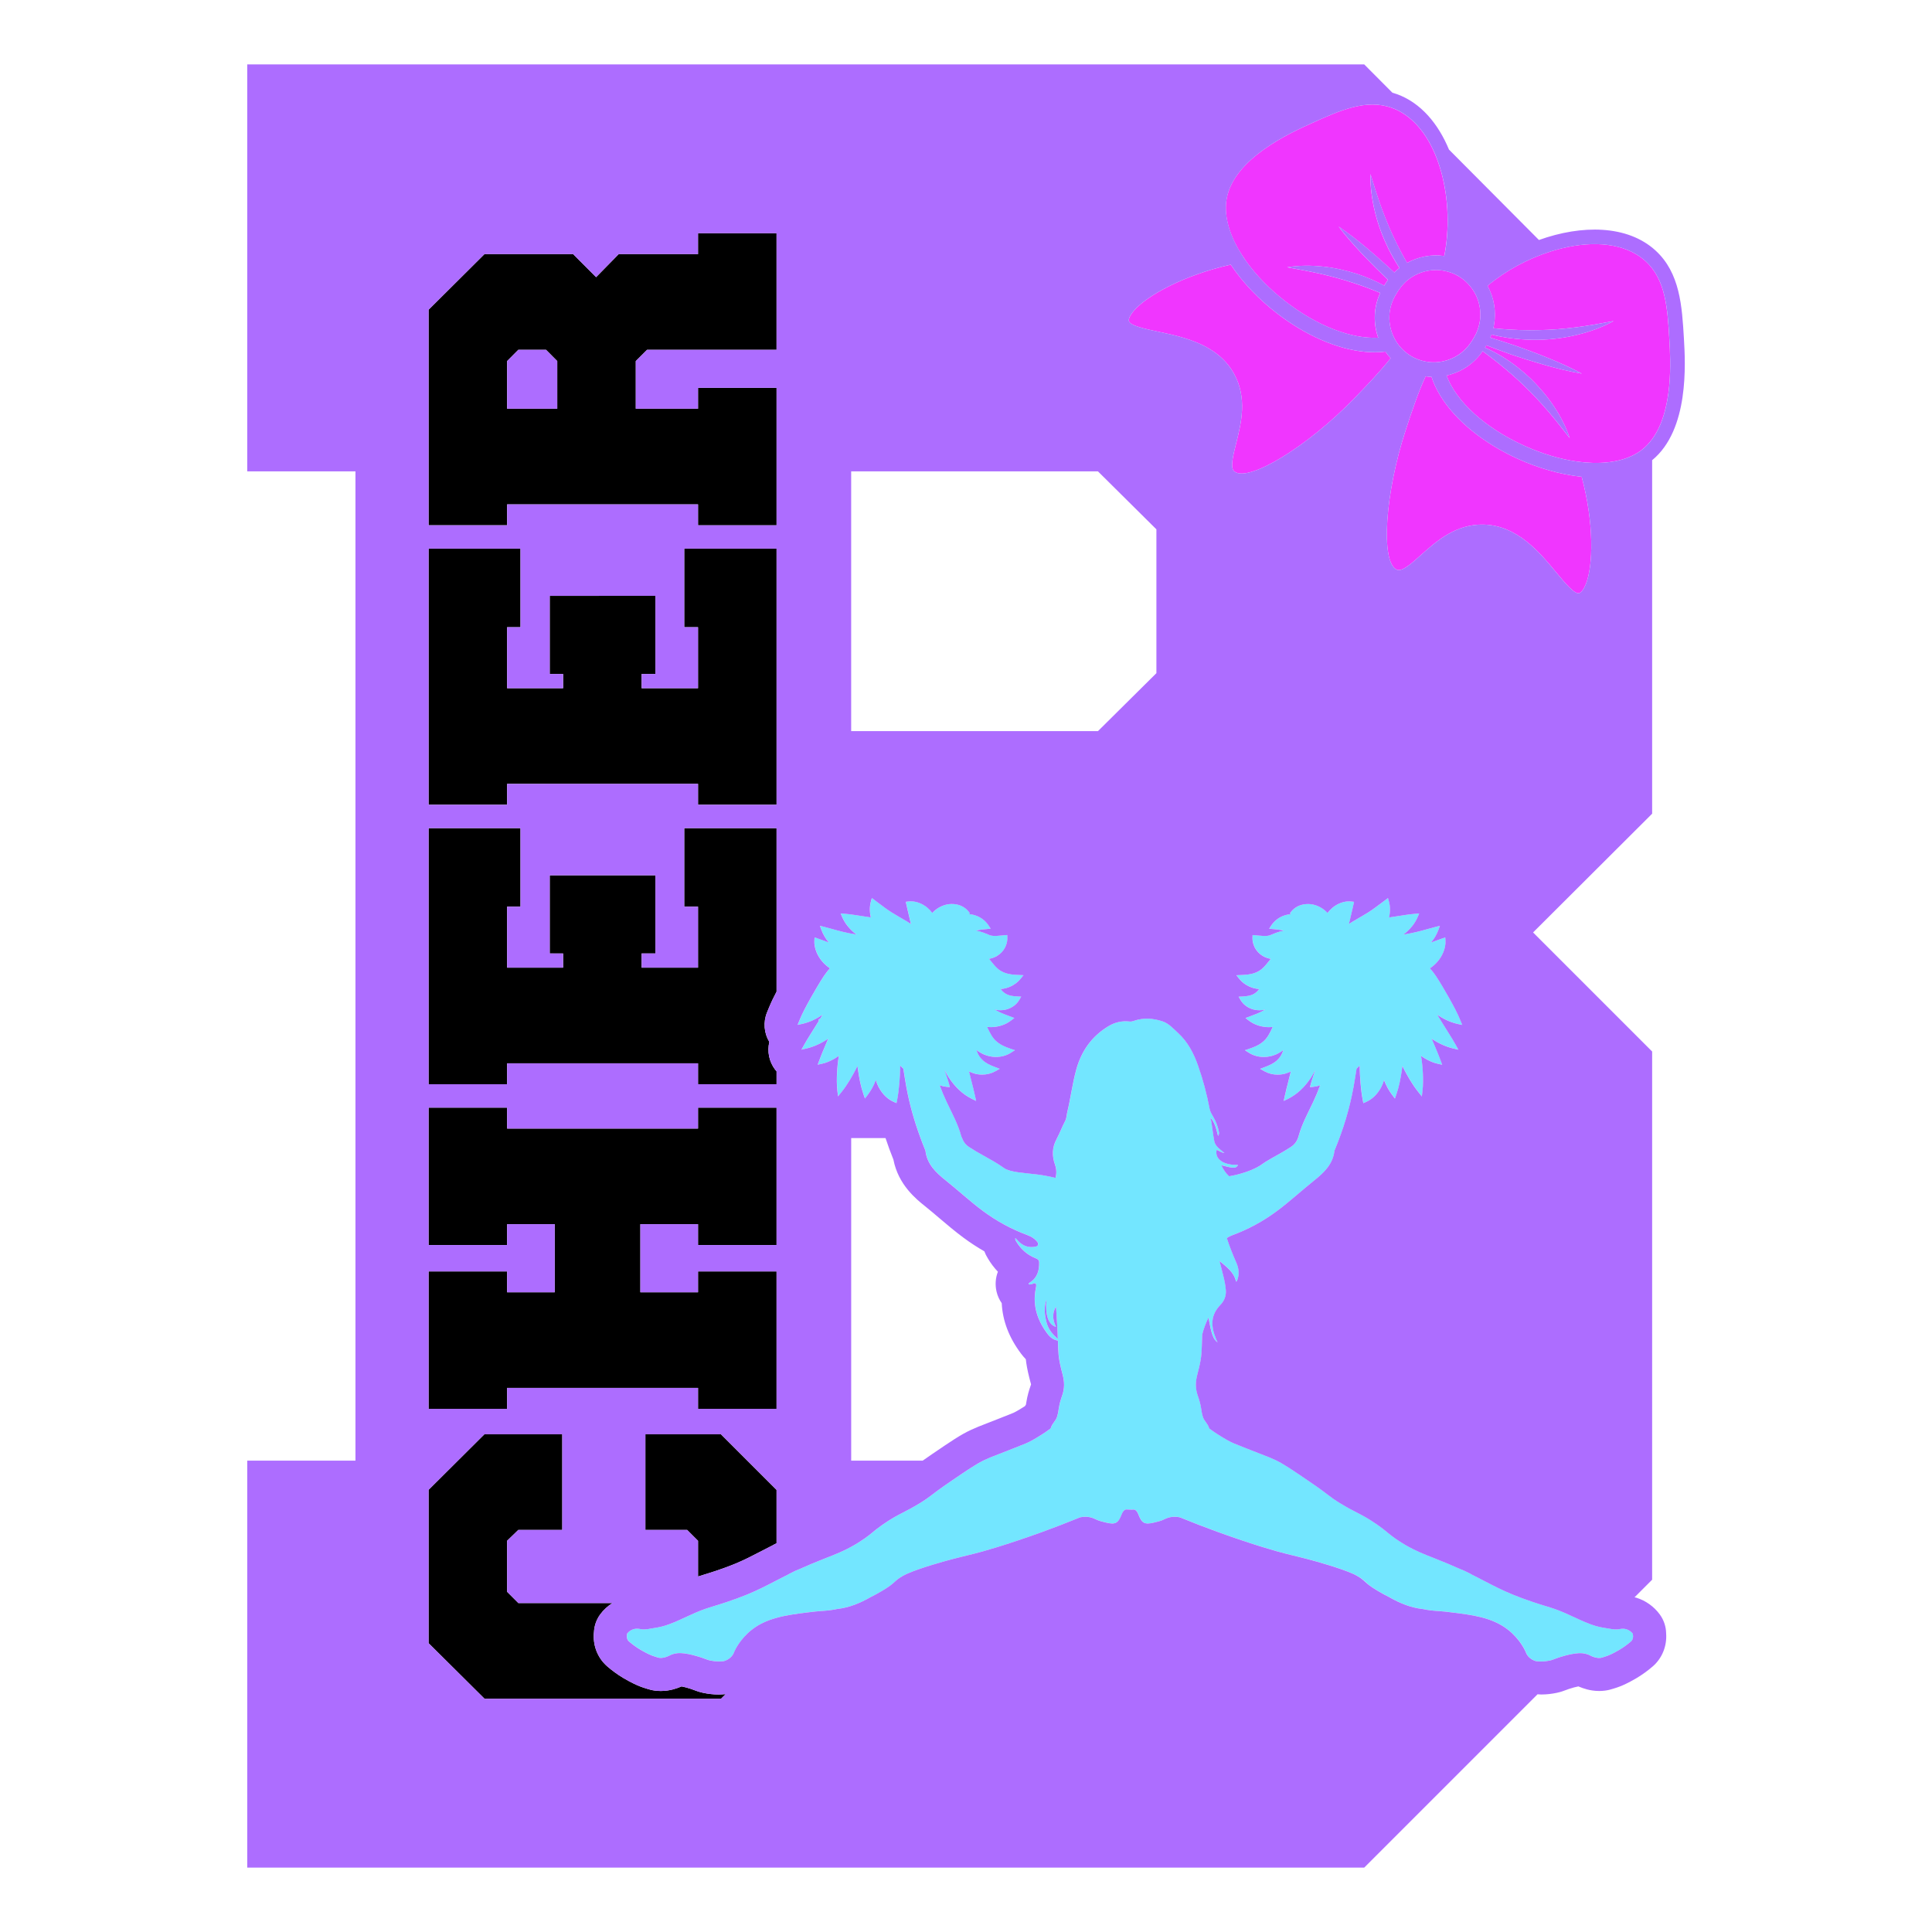 <?xml version="1.0" encoding="UTF-8"?> <!-- Generator: Adobe Illustrator 23.0.2, SVG Export Plug-In . SVG Version: 6.00 Build 0) --> <svg xmlns="http://www.w3.org/2000/svg" xmlns:xlink="http://www.w3.org/1999/xlink" version="1.1" id="Layer_3" x="0px" y="0px" width="1500px" height="1500px" viewBox="0 0 1500 1500" xml:space="preserve"> <g> <path d="M558.08,1315.6c1.77,0,3.56-0.15,5.35-0.31l-3.59,3.59H376.16l-43.42-43.13v-119.04l43.33-43.13h60.47v74.26h-34.13 l-8.7,8.43v39.58l8.74,8.75h73.06c-3.67,2.36-6.95,5.31-9.53,8.85c-3,4.12-4.58,8.86-4.82,13.64c-1.08,9.99,2.64,19.98,10.24,26.61 c3.79,3.3,8.01,6.36,12.52,9.08c1.6,0.96,3.23,1.88,4.88,2.75c1.22,0.64,2.44,1.27,3.67,1.85c3.01,1.44,6.04,2.62,8.98,3.49 l0.97,0.3c1.43,0.44,3.38,1.05,6,1.4c1.59,0.21,3.14,0.31,4.65,0.31c7.25,0,12.75-2.2,15.12-3.15c0.35-0.14,0.67-0.28,0.97-0.4 c1.91,0.35,4.84,1.1,7.35,1.96c1.13,0.39,1.87,0.67,2.44,0.89c1.99,0.76,3.88,1.44,6.88,2.1 C549.82,1315.15,553.94,1315.6,558.08,1315.6z M393.72,608.58h148.23v16.22h60.97V425.98h-71.68v60.97h10.7v47.35h-43.79v-11.02 h10.7v-60.66H426.8v60.66h10.39v11.02h-43.47v-47.35h10.39v-60.97h-71.36V624.8h60.97V608.58z M546.88,1222.46 c2.64-0.81,5.46-1.67,9.2-2.93c4.99-1.67,9.41-3.29,13.51-4.95l0.93-0.38c7.29-3.01,12.78-5.86,19.15-9.17 c2.46-1.28,5.01-2.6,7.77-3.99l2.01-1.01c0.64-0.37,1.11-0.64,1.58-0.89c0.62-0.33,1.27-0.62,1.89-0.94v-41.48l-43.14-43.13h-58.7 v74.26h32.44l8.43,8.43V1224C543.59,1223.47,545.21,1222.97,546.88,1222.46z M393.72,407.82h-60.97V240.47l43.35-43.14h68.92 l17.79,17.84l17.51-17.84h61.63v-16.21h60.97v90.48H502.37l-8.75,8.76v36.97h48.33v-16.21h60.97v106.7h-60.97V391.6H393.72V407.82z M393.72,317.33h38.93v-36.97l-8.7-8.76h-21.54l-8.7,8.76V317.33z M393.72,1077.58h148.23v16.22h60.97V987.1h-60.97v16.21h-44.77 v-52.86h44.77v16.21h60.97v-106.7h-60.97v16.22H393.72v-16.22h-60.97v106.7h60.97v-16.21h36.98v52.86h-36.98V987.1h-60.97v106.7 h60.97V1077.58z M393.72,825.56h148.23v16.22h60.97v-10.04c-0.37-0.43-0.77-0.83-1.12-1.29c-4.71-6.22-6.26-14.12-4.49-21.48 c-4.15-6.86-4.88-15.36-1.8-22.93l1.27-3.11c1.99-4.89,4.09-9.13,6.14-13V642.96h-71.68v60.97h10.7v47.35h-43.79v-11.02h10.7 v-60.66H426.8v60.66h10.39v11.02h-43.47v-47.35h10.39v-60.97h-71.36v198.82h60.97V825.56z"></path> <path fill="#73E6FF" d="M1069.51,1234.98c3.1,1.86,6.12,3.5,9.03,4.95c8.19,4.69,16.75,8.28,26.2,9.31 c0.73,0.08,1.62,0.34,2.86,0.55c5.18,0.9,7.8,0.78,14.09,1.41c0,0,1.22,0.12,4.82,0.56c16.61,2.03,31.93,3.9,44.19,13.39 c9.63,7.46,13.63,16.71,13.69,16.88c0.01,0.01,0.21,0.43,0.43,1.02c0.1,0.27,0.22,0.53,0.34,0.79c1.39,2.85,4.37,5.05,7.55,5.89 c2.52,0.29,6.26,0.45,10.58-0.5c2.27-0.5,2.55-0.83,6.45-2.18c0.95-0.33,9.37-3.18,15.89-3.53c1.04-0.06,2.05-0.06,2.96,0.03 c2.2,0.23,4.08,0.87,4.08,0.87c1.62,0.56,1.66,0.84,3.32,1.5c1.55,0.62,3.99,1.6,6.89,1.22c0.62-0.08,1.41-0.37,3.01-0.85 c1.79-0.53,3.54-1.24,5.22-2.04c0.94-0.45,1.86-0.92,2.77-1.4c1.22-0.64,2.42-1.31,3.59-2.02c3.14-1.89,6.13-4.03,8.91-6.45 c1.54-1.34,1.93-3.79,1.36-5.67l0.19-0.15c-0.51-0.7-2.14-2.73-5.09-3.63c-2.52-0.77-4.66-0.31-5.53-0.06l-0.27,0.05 c-0.17,0.03-0.34,0.06-0.52,0.08c-0.19,0.02-0.38,0.04-0.57,0.06c-2.29,0.17-5.46-0.35-10.59-1.27c-0.42-0.08-0.76-0.13-1.2-0.21 c-0.12-0.02-0.23-0.04-0.35-0.06c-1.38-0.25-2.76-0.57-4.12-0.95c-0.48-0.13-0.96-0.28-1.44-0.42c-1.07-0.33-2.14-0.69-3.21-1.08 c-1.48-0.54-2.97-1.13-4.45-1.76c-2.73-1.15-5.49-2.43-8.31-3.74c-2.35-1.09-4.79-2.22-7.22-3.28c-6.17-2.68-9.79-3.79-14.8-5.32 c-2.69-0.83-5.75-1.76-9.84-3.13c-5.83-1.95-10.7-3.76-15-5.5c-0.37-0.15-0.74-0.3-1.1-0.45c-8.3-3.43-14.44-6.62-21.17-10.11 c-2.37-1.23-4.83-2.51-7.49-3.85c-0.85-0.43-1.72-0.86-2.62-1.31c-0.54-0.31-1.08-0.63-1.61-0.92c-2.8-1.51-5.6-2.76-8.54-3.89 c-5.18-2.34-11.18-4.89-18.41-7.72l-0.56-0.22l-1.29-0.51c-6.27-2.44-13.17-5.14-20.89-9.56c-1.11-0.64-2.24-1.31-3.38-2.03 c-1.43-0.89-2.9-1.85-4.39-2.88c-0.12-0.08-0.24-0.16-0.36-0.25c-0.16-0.11-0.31-0.22-0.47-0.33c-2.79-1.96-4.41-3.3-6.09-4.7 c-1.69-1.4-3.42-2.84-6.46-5c-0.54-0.39-1.12-0.79-1.75-1.23c-6.68-4.62-10.73-6.7-15.41-9.11c-3.59-1.85-7.3-3.76-12.74-7.08 c-4.84-2.96-6.71-4.39-9.55-6.56c-2.68-2.05-6.35-4.86-14.37-10.33c-13.73-9.36-20.62-14.05-26.76-16.89 c-3.2-1.48-5.64-2.43-10.98-4.5c-4.47-1.74-10.6-4.11-20.69-8.16c-2.9-1.16-7.25-3.58-12.6-7c-2.31-1.47-4.57-3.05-6.77-4.68 c-0.12-0.31-0.24-0.63-0.36-0.96c-1-2.99-3.66-4.98-4.64-8.12c-0.64-2.05-0.78-2.85-1.34-6.47c-1.12-7.17-2.73-9.25-3.61-13.59 c-1.33-6.53,0.36-11.49,1.67-16.78c2.7-10.88,2.25-13.61,2.78-26.98c1.05-4.45,2.72-8.85,4.88-13.26 c2.31,13.09,3.7,16.96,7.07,19.3c-0.48-1.06-0.85-1.8-1.16-2.57c-4.23-10.27-4.38-18.56,3.39-26.64c2.9-3.02,4.51-6.86,4.17-11.28 c-0.29-3.87-1.05-7.64-2.03-11.38c-0.98-3.77-1.92-7.55-2.87-11.33c5.34,4.54,11.22,8.58,12.81,15.98 c0.59-0.11,0.71-0.54,0.87-0.93c1.92-4.7,1.26-9.44-0.66-13.79c-2.77-6.26-5.27-12.6-7.38-19.07c1.35-0.92,2.87-1.68,4.55-2.3 c12.31-4.55,23.67-10.75,34.24-18.57c10.09-7.47,19.27-16.02,29.05-23.84c7.61-6.08,14.54-12.6,15.74-23.05 c0.04-0.34,0.24-0.66,0.38-0.98c6.53-15.73,11.45-31.95,14.48-48.71c0.85-4.68,1.58-9.37,2.31-14.07l0.66-0.59 c0.62-0.55,1.2-1.14,1.75-1.74c0.01,0.56,0.02,1.11,0.03,1.69c0.06,3.58,0.25,7.18,0.59,11.37l0.14,1.51 c0.33,3.51,0.71,7.49,1.67,12.37l0.43,2.17l2.03-0.88c4.89-2.12,8.87-5.98,11.83-11.48c0.91-1.72,1.64-3.55,2.2-5.46 c1.74,4.44,3.84,8.24,6.44,11.62l2.02,2.64l1.08-3.14c2.27-6.59,3.35-12.71,4.27-18.88c0.06-0.43,0.13-0.86,0.19-1.3 c0.09-0.64,0.17-1.28,0.25-1.92c0.33,0.66,0.68,1.34,1.03,2.02c2.97,5.78,6.59,12.24,11.4,18.23l2.67,3.33l0.5-4.23 c0.57-4.87,0.48-9.51,0.3-13.82c-0.22-4.45-0.68-8.79-1.36-12.92c-0.02-0.15-0.04-0.3-0.07-0.44c-0.01-0.03-0.01-0.06-0.02-0.1 c0.27,0.19,0.55,0.38,0.82,0.57c0.64,0.44,1.29,0.88,1.96,1.3c3.74,2.24,7.08,3.62,10.5,4.35l3.16,0.67l-1.11-3.03 c-1.58-4.31-3.2-8.09-4.76-11.75c-0.78-1.84-1.53-3.59-2.25-5.36c5.5,3.7,11.06,6.21,16.82,7.57l3.91,0.92l-1.95-3.52 c-1.61-2.92-3.29-5.6-4.9-8.18c-0.55-0.88-1.1-1.76-1.64-2.64l-1.81-2.88c-0.71-1.14-1.42-2.27-2.12-3.39 c-0.35-0.56-0.69-1.12-1.04-1.69c-0.24-0.39-0.48-0.78-0.72-1.17c-0.17-0.28-0.35-0.56-0.52-0.84l-0.21-0.35 c-0.5-0.83-0.98-1.63-1.46-2.45c1.84,1.26,3.67,2.36,5.51,3.31c3.49,1.82,6.98,3.1,10.54,3.85l3.29,0.69l-1.27-3.11 c-2.61-6.4-5.56-11.71-8.41-16.86l-0.82-1.48c-1.59-2.83-3.18-5.53-4.73-8.15l-0.3-0.5c-1.48-2.48-3.01-5.04-4.84-7.76 c-1.22-1.8-2.78-3.95-4.74-6.06c2.13-1.43,4.07-3.09,5.7-4.97c2-2.26,3.59-4.81,4.75-7.61c1.28-3.22,1.81-6.19,1.63-9.09 l-0.15-2.35l-2.22,0.78c-2.1,0.74-4,1.43-5.77,2.08c-1.07,0.39-2.08,0.76-3.06,1.11c2.52-3.01,4.46-6.31,5.74-9.81l1.16-3.16 l-3.27,0.82c-2.08,0.52-4,1.07-5.86,1.59c-1.49,0.42-2.94,0.83-4.4,1.21c-2.84,0.78-5.84,1.49-9.15,2.17 c-1.96,0.4-3.72,0.71-5.4,0.98c-0.08,0.01-0.17,0.03-0.25,0.04c0.06-0.05,0.11-0.09,0.17-0.14c5.07-3.89,8.74-8.43,10.91-13.54 l1.15-2.7l-2.92,0.22c-2.87,0.22-5.42,0.59-7.88,0.95l-12.63,1.93c1.03-4.27,1.01-8.52-0.1-12.55l-0.7-2.52l-4.67,3.51 c-4.22,3.18-7.55,5.68-10.91,7.78c-2.1,1.3-3.99,2.43-5.94,3.55l-1.58,0.91c-1.38,0.78-2.8,1.6-4.35,2.56 c-0.22,0.13-0.43,0.26-0.65,0.4c-0.71,0.45-1.46,0.94-2.23,1.47c0.26-1.06,0.51-2.14,0.77-3.29l0.22-0.92l1.05-4.46 c0.16-0.69,0.32-1.39,0.5-2.13c0.33-1.38,0.69-2.86,1.04-4.57l0.38-1.88l-1.9-0.25c-1.48-0.2-2.93-0.18-4.28,0.03 c-1.23,0.16-2.47,0.47-3.93,0.98c-2.48,0.92-4.75,2.24-6.73,3.93c-1.38,1.16-2.62,2.5-3.72,3.97c-0.27-0.29-0.53-0.59-0.81-0.87 c-3.78-3.71-8.79-5.93-13.75-6.09c-5.09-0.12-9.49,1.55-12.61,4.74c-0.34,0.35-0.67,0.71-0.98,1.1l-1.08,1.35l0.81,0.7 c-2.01,0.12-3.97,0.55-5.83,1.26c-0.2,0.08-0.4,0.14-0.59,0.22c-3.75,1.61-6.73,4.07-8.87,7.32l-1.63,2.48l2.95,0.28 c0.67,0.06,1.29,0.13,1.9,0.19c2.6,0.27,4.71,0.57,6.53,1.11c-2.33,0.37-4.35,1-5.89,1.55c-1.65,0.6-2.62,0.99-3.49,1.4 c-0.75,0.37-1.51,0.64-2.39,0.84c-0.55,0.12-1.38,0.24-2.51,0.27c-0.49,0.01-1.02,0.01-1.62-0.02c-1.03-0.04-2.15-0.15-3.43-0.28 c-0.94-0.09-1.96-0.2-3.06-0.28l-1.84-0.14l-0.08,1.85c-0.1,2.35,0.34,4.61,1.34,6.9c0.17,0.38,0.34,0.76,0.54,1.15 c1.4,2.58,3.46,4.75,5.95,6.26c1.9,1.17,4.09,1.96,6.35,2.34c-0.06,0.07-0.11,0.14-0.17,0.21l-0.85,1.07 c-1.8,2.27-3.56,4.45-5.44,6.12c-0.27,0.23-0.54,0.46-0.78,0.69c-0.08,0.07-0.17,0.12-0.25,0.18c-0.14,0.09-0.28,0.18-0.4,0.27 l-0.75,0.55c-0.13,0.08-0.26,0.15-0.39,0.22l-0.44,0.25c-0.99,0.62-2.17,1.14-3.66,1.6c-1.02,0.34-2.21,0.61-3.63,0.84 c-0.3,0.05-0.6,0.1-0.92,0.14c-1.61,0.21-3.37,0.31-5.51,0.4l-3.52,0.15l2.2,2.75c2.02,2.53,4.64,4.54,7.68,5.95 c1.13,0.52,2.31,0.97,3.55,1.32c1.47,0.4,2.92,0.65,4.31,0.76c-0.22,0.26-0.45,0.54-0.66,0.79c-1.21,1.4-2.37,2.47-4.41,3.42 c-0.73,0.33-1.55,0.6-2.47,0.83c-0.31,0.08-0.63,0.15-0.96,0.21c-1.36,0.25-2.89,0.41-4.53,0.49l-2.94,0.14l1.49,2.54 c2.01,3.43,5.37,6.01,9.49,7.27c1.67,0.48,3.46,0.73,5.21,0.73c0.45,0,0.9-0.02,1.34-0.05c1.03-0.04,1.98-0.24,2.9-0.42l0.23-0.06 c-1.05,0.62-2.14,1.2-3.27,1.75c-2.46,1.22-5.2,2.24-8.38,3.43l-3.68,1.38l2.55,1.96c4.41,3.39,9.93,5.15,15.79,5.15 c0.93,0,1.88-0.06,2.83-0.15c-1.08,2.26-2.07,4.28-3.17,6.13c-0.22,0.41-0.46,0.76-0.7,1.12c-0.14,0.21-0.28,0.42-0.39,0.6 c-0.18,0.27-0.38,0.5-0.58,0.75c-0.22,0.27-0.44,0.54-0.65,0.83c-0.18,0.18-0.36,0.37-0.54,0.56c-0.28,0.29-0.56,0.59-0.8,0.81 c-0.23,0.19-0.47,0.4-0.7,0.6c-0.35,0.31-0.69,0.61-1.09,0.89c-2.26,1.71-5.27,3.17-9.47,4.57l-3.54,1.18l3.15,2.01 c3.33,2.13,7.4,3.26,11.59,3.26c0.67,0,1.34-0.03,2-0.09c0.93-0.06,1.8-0.25,2.65-0.43c0.33-0.07,0.66-0.14,1.05-0.21 c0.94-0.21,1.81-0.53,2.64-0.85c0.32-0.12,0.64-0.24,0.97-0.36l0.15-0.06c2.04-0.93,3.97-2.1,5.67-3.4 c-0.18,0.52-0.36,1.04-0.55,1.53c-1.01,2.66-2.38,4.65-4.54,6.63c-1.08,0.96-2.41,1.86-4.05,2.75c-1.65,0.88-3.55,1.64-5.36,2.33 l-3.56,1.36l3.32,1.86c3.11,1.75,6.69,2.65,10.34,2.65c1.31,0,2.62-0.12,3.93-0.35c1.17-0.19,2.4-0.54,3.83-1.1 c0.62-0.22,1.23-0.48,1.84-0.74l0.11-0.05c0.16-0.08,0.32-0.18,0.48-0.27c-0.57,2.43-1.19,4.87-1.85,7.43 c-0.97,3.76-1.98,7.65-2.9,11.9l-0.78,3.61l3.32-1.63c6.94-3.42,12.98-9.02,17.93-16.63c1.22-1.88,2.28-3.82,3.21-5.76 c-0.24,0.82-0.5,1.66-0.8,2.54c-0.26,0.82-0.54,1.65-0.83,2.51c-0.61,1.79-1.23,3.65-1.8,5.77l-0.67,2.5l2.57-0.26 c1.8-0.18,3.57-0.58,5.36-1.21c-1.6,4.4-3.41,8.74-5.45,13.02c-4.1,8.65-8.78,17.14-11.3,26.46c-0.98,3.64-2.85,6.32-5.92,8.35 c-4.92,3.27-10.14,6.05-15.29,8.95c-7.7,4.34-7.01,4.87-11.65,7.21c-4.75,2.4-8.84,3.63-11.61,4.45c-3.65,1.08-6.87,1.75-9.41,2.18 c-2.48-2.15-4.45-5.06-6.1-8.53c10.11,2.59,11.43,2.55,13.04-0.33c-11.2,0.47-18.44-4.55-16.63-11.67c1.8,0.66,3.31,2.05,6.04,2.48 c-1.49-1.22-2.38-1.96-3.29-2.69c-2.12-1.7-4.02-3.74-4.58-6.37c-0.26-1.2-0.47-2.41-0.66-3.62c-0.79-4.89-1.21-9.85-2.27-14.72 c3.44,3.91,4.47,8.86,5.82,14.15c1.11-1.47,0.81-2.47,0.62-3.44c-0.8-4.08-2.27-7.9-4.38-11.49c-1.17-1.99-2.36-3.92-2.82-6.29 c-2.18-11.38-5.11-22.57-8.99-33.51c-3.38-9.51-7.91-18.3-15.46-25.19c-3.72-3.4-7.19-7.42-12.07-9.05 c-7.28-2.42-14.78-2.99-22.24-0.39c-1.06,0.37-2.1,0.65-3.26,0.51c-5.84-0.71-11.36,0.56-16.32,3.52 c-13.01,7.76-21.18,19.27-25.17,33.79c-3,10.93-4.39,22.21-7.02,33.22c-0.54,2.24-0.5,4.66-1.61,6.72 c-1.34,2.49-2.46,5.09-3.6,7.67c-0.83,1.89-1.72,3.76-2.67,5.59c-0.16,0.3-0.28,0.62-0.44,0.92c-3.53,6.46-3.49,13.09-1.18,19.68 c1.27,3.63,1.29,7.02,0.41,10.3c-6.04-1.48-10.99-2.25-14.32-2.67c-9.2-1.17-20.82-1.59-25.59-4.93c-0.34-0.24-2.27-1.64-5.08-3.4 c-1.06-0.66-2.13-1.31-3.2-1.94c-2.68-1.58-5.41-3.08-8.12-4.6c-3.71-2.08-7.41-4.18-10.96-6.53c-0.51-0.34-0.97-0.7-1.41-1.07 c-1.82-1.53-3-3.49-3.86-5.77c-0.2-0.52-0.49-0.95-0.64-1.52c-2.52-9.32-7.2-17.81-11.3-26.46c-2.03-4.29-3.85-8.62-5.45-13.02 c1.79,0.62,3.56,1.02,5.36,1.21l2.57,0.26l-0.67-2.5c-0.57-2.12-1.2-3.97-1.8-5.77c-0.29-0.86-0.57-1.69-0.83-2.51 c-0.29-0.88-0.55-1.72-0.8-2.54c0.93,1.94,1.98,3.88,3.21,5.76c4.95,7.61,10.99,13.21,17.93,16.63l3.32,1.63l-0.78-3.61 c-0.92-4.25-1.93-8.14-2.9-11.9c-0.66-2.56-1.28-5.01-1.85-7.43c0.16,0.09,0.32,0.19,0.48,0.27l0.11,0.05 c0.61,0.26,1.22,0.52,1.84,0.74c1.43,0.55,2.66,0.91,3.83,1.1c1.31,0.23,2.63,0.35,3.93,0.35c3.66,0,7.23-0.9,10.34-2.65l3.32-1.86 l-3.56-1.36c-1.81-0.69-3.71-1.45-5.36-2.33c-1.65-0.89-2.98-1.79-4.05-2.75c-2.16-1.98-3.53-3.97-4.54-6.63 c-0.19-0.48-0.37-1-0.55-1.53c1.7,1.3,3.63,2.47,5.67,3.4l0.15,0.06c0.33,0.11,0.65,0.24,0.97,0.36c0.83,0.32,1.7,0.64,2.64,0.85 c0.39,0.07,0.72,0.14,1.05,0.21c0.84,0.18,1.71,0.36,2.65,0.43c0.67,0.06,1.34,0.09,2,0.09c4.2,0,8.26-1.13,11.59-3.26l3.15-2.01 l-3.54-1.18c-4.2-1.41-7.21-2.86-9.47-4.57c-0.4-0.28-0.73-0.58-1.09-0.89c-0.24-0.21-0.47-0.41-0.7-0.6 c-0.24-0.22-0.52-0.52-0.8-0.81c-0.18-0.19-0.36-0.38-0.54-0.56c-0.21-0.29-0.43-0.56-0.65-0.83c-0.2-0.24-0.4-0.48-0.58-0.75 c-0.11-0.18-0.26-0.39-0.39-0.6c-0.24-0.36-0.48-0.71-0.7-1.12c-1.1-1.85-2.1-3.87-3.17-6.13c0.95,0.09,1.89,0.15,2.83,0.15 c5.86,0,11.38-1.77,15.79-5.15l2.55-1.96l-3.68-1.38c-3.17-1.19-5.91-2.21-8.38-3.43c-1.14-0.55-2.22-1.13-3.27-1.75l0.23,0.06 c0.92,0.19,1.88,0.38,2.9,0.42c0.44,0.03,0.89,0.05,1.34,0.05c1.75,0,3.54-0.25,5.21-0.73c4.12-1.26,7.48-3.84,9.49-7.27l1.49-2.54 l-2.94-0.14c-1.64-0.08-3.17-0.24-4.53-0.49c-0.33-0.06-0.65-0.13-0.96-0.21c-0.92-0.23-1.74-0.5-2.47-0.83 c-2.04-0.95-3.2-2.01-4.41-3.42c-0.22-0.25-0.44-0.52-0.66-0.79c1.39-0.11,2.83-0.36,4.31-0.76c1.24-0.35,2.42-0.8,3.55-1.32 c3.04-1.41,5.65-3.42,7.68-5.95l2.2-2.75l-3.52-0.15c-2.14-0.09-3.89-0.2-5.51-0.4c-0.32-0.05-0.62-0.09-0.92-0.14 c-1.43-0.23-2.61-0.5-3.63-0.84c-1.48-0.46-2.67-0.98-3.66-1.6l-0.44-0.25c-0.13-0.07-0.27-0.15-0.39-0.22l-0.75-0.55 c-0.12-0.09-0.26-0.18-0.4-0.27c-0.09-0.06-0.17-0.1-0.25-0.18c-0.25-0.23-0.51-0.47-0.78-0.69c-1.88-1.66-3.64-3.84-5.44-6.12 l-0.85-1.07c-0.06-0.07-0.11-0.14-0.17-0.21c2.26-0.38,4.45-1.17,6.35-2.34c2.49-1.51,4.55-3.68,5.95-6.26 c0.2-0.38,0.38-0.76,0.54-1.15c1-2.29,1.44-4.55,1.34-6.9l-0.08-1.85l-1.84,0.14c-1.11,0.08-2.12,0.19-3.06,0.28 c-1.29,0.13-2.4,0.24-3.43,0.28c-0.6,0.03-1.14,0.04-1.62,0.02c-1.13-0.03-1.96-0.15-2.51-0.27c-0.88-0.2-1.65-0.47-2.39-0.84 c-0.87-0.41-1.84-0.8-3.49-1.4c-1.54-0.55-3.56-1.18-5.89-1.55c1.82-0.54,3.93-0.84,6.53-1.11c0.61-0.06,1.24-0.13,1.9-0.19 l2.95-0.28l-1.63-2.48c-2.14-3.25-5.12-5.71-8.87-7.32c-0.19-0.08-0.4-0.14-0.59-0.22c-1.85-0.71-3.82-1.14-5.83-1.26l0.81-0.7 l-1.08-1.35c-0.31-0.39-0.64-0.75-0.98-1.1c-3.12-3.19-7.53-4.86-12.61-4.74c-4.96,0.16-9.97,2.38-13.75,6.09 c-0.28,0.28-0.55,0.58-0.81,0.87c-1.1-1.47-2.34-2.81-3.72-3.97c-1.99-1.69-4.25-3.01-6.73-3.93c-1.46-0.51-2.7-0.81-3.93-0.98 c-1.35-0.21-2.81-0.22-4.28-0.03l-1.9,0.25l0.38,1.88c0.35,1.71,0.71,3.19,1.04,4.57c0.18,0.73,0.34,1.44,0.5,2.13l1.05,4.46 l0.22,0.92c0.26,1.15,0.52,2.23,0.77,3.29c-0.77-0.53-1.52-1.02-2.23-1.47c-0.22-0.14-0.43-0.27-0.65-0.4 c-1.55-0.95-2.98-1.77-4.35-2.56l-1.58-0.91c-1.95-1.12-3.84-2.25-5.94-3.55c-3.36-2.1-6.69-4.61-10.91-7.78l-4.67-3.51l-0.7,2.52 c-1.12,4.03-1.14,8.28-0.1,12.55l-12.63-1.93c-2.47-0.36-5.02-0.74-7.88-0.95l-2.92-0.22l1.15,2.7c2.17,5.11,5.84,9.65,10.91,13.54 c0.06,0.05,0.11,0.09,0.17,0.14c-0.08-0.01-0.17-0.03-0.25-0.04c-1.68-0.26-3.44-0.58-5.4-0.98c-3.31-0.68-6.3-1.4-9.15-2.17 c-1.46-0.38-2.91-0.79-4.4-1.21c-1.86-0.53-3.79-1.08-5.86-1.59l-3.27-0.82l1.16,3.16c1.28,3.5,3.22,6.8,5.74,9.81 c-0.98-0.35-1.99-0.72-3.06-1.11c-1.77-0.65-3.67-1.34-5.77-2.08l-2.22-0.78l-0.15,2.35c-0.19,2.9,0.35,5.87,1.63,9.09 c1.16,2.8,2.75,5.36,4.75,7.61c1.64,1.88,3.57,3.54,5.7,4.97c-1.96,2.11-3.52,4.26-4.74,6.06c-1.84,2.72-3.36,5.28-4.84,7.76 l-0.3,0.5c-1.54,2.62-3.14,5.32-4.73,8.15l-0.82,1.48c-2.85,5.14-5.8,10.46-8.41,16.86l-1.27,3.11l3.29-0.69 c3.56-0.75,7.05-2.03,10.54-3.85c1.84-0.96,3.67-2.05,5.51-3.31c-0.49,0.81-0.96,1.61-1.46,2.45l-0.21,0.35 c-0.17,0.28-0.35,0.56-0.52,0.84c0-0.2,0-0.4,0.01-0.6c-0.95,0.39-0.84,1.08-0.72,1.77c-0.34,0.56-0.68,1.12-1.03,1.69 c-0.7,1.12-1.4,2.25-2.12,3.39l-1.81,2.88c-0.54,0.88-1.09,1.76-1.64,2.64c-1.62,2.58-3.29,5.26-4.9,8.18l-1.95,3.52l3.92-0.92 c5.77-1.36,11.32-3.87,16.82-7.57c-0.72,1.77-1.47,3.53-2.25,5.36c-1.56,3.66-3.18,7.44-4.76,11.75l-1.11,3.03l3.16-0.67 c3.42-0.73,6.76-2.11,10.5-4.35c0.67-0.41,1.32-0.85,1.96-1.3c0.27-0.19,0.55-0.38,0.82-0.57c-0.01,0.03-0.01,0.06-0.02,0.1 c-0.02,0.15-0.04,0.3-0.07,0.44c-0.68,4.13-1.14,8.47-1.36,12.92c-0.18,4.31-0.28,8.95,0.3,13.82l0.5,4.23l2.67-3.33 c4.81-6,8.43-12.45,11.4-18.23c0.35-0.68,0.7-1.36,1.03-2.02c0.08,0.64,0.16,1.29,0.25,1.92c0.06,0.43,0.13,0.87,0.19,1.3 c0.92,6.17,2,12.28,4.27,18.88l1.08,3.14l2.02-2.64c2.6-3.39,4.7-7.19,6.44-11.62c0.56,1.9,1.3,3.73,2.2,5.46 c2.96,5.5,6.94,9.35,11.83,11.48l2.03,0.88l0.43-2.17c0.97-4.87,1.34-8.85,1.67-12.37l0.14-1.51c0.34-4.18,0.53-7.79,0.59-11.37 c0.01-0.58,0.02-1.13,0.03-1.69c0.56,0.6,1.14,1.19,1.76,1.74l0.66,0.59c0.74,4.7,1.47,9.39,2.31,14.07 c2.47,13.64,6.25,26.91,11.07,39.86c1.1,2.96,2.2,5.92,3.42,8.85c0.13,0.32,0.34,0.64,0.38,0.98c1.2,10.45,8.13,16.97,15.74,23.05 c9.78,7.82,18.96,16.37,29.05,23.84c10.57,7.82,21.93,14.02,34.24,18.57c3.52,1.3,6.33,3.14,8.28,6.01 c0.02,0.19,0.03,0.39,0.05,0.58c0.13,1.55-0.38,2.11-1.85,2.4c-5.15,1.03-9.49-0.39-13.16-4.05c-0.83-0.83-1.62-1.69-2.54-2.66 c-0.36,1.31,0.29,2.05,0.75,2.84c3.62,6.14,8.8,10.48,15.41,13.08c1.48,0.58,2.26,1.4,2.3,2.99c0.15,6.35-1.4,11.91-7.11,15.59 c-0.46,0.3-1.15,0.51-0.97,1.31c0.45,0.45,0.95,0.24,1.46,0.22c1.43-0.05,3.25-1.57,4.04-0.49c0.69,0.94,0.08,2.95-0.19,4.45 c-2.35,12.97,1.61,24.27,9.3,34.46c1.99,2.63,4.62,4.69,8.04,5.23c0.3,9.52,0.27,12.81,2.62,22.28c1.31,5.29,3,10.25,1.67,16.78 c-0.88,4.33-2.49,6.41-3.61,13.59c-0.56,3.61-0.7,4.42-1.34,6.47c-0.98,3.14-3.64,5.14-4.64,8.12c-0.11,0.33-0.23,0.65-0.36,0.96 c-2.2,1.64-4.46,3.21-6.77,4.68c-5.35,3.42-9.71,5.84-12.6,7c-10.09,4.05-16.22,6.43-20.69,8.16c-5.34,2.08-7.78,3.02-10.98,4.5 c-0.4,0.19-0.82,0.4-1.23,0.6c-5.85,2.89-12.7,7.54-25.53,16.29c-8.02,5.46-11.69,8.27-14.37,10.33c-2.84,2.17-4.71,3.6-9.55,6.56 c-5.43,3.32-9.15,5.23-12.74,7.08c-4.68,2.41-8.73,4.49-15.41,9.11c-0.63,0.44-1.21,0.84-1.75,1.23c-3.03,2.16-4.77,3.6-6.46,5 c-1.69,1.4-3.3,2.73-6.09,4.7c-0.16,0.11-0.3,0.22-0.47,0.33c-0.12,0.08-0.24,0.16-0.36,0.25c-1.49,1.03-2.95,1.98-4.39,2.88 c-1.14,0.71-2.27,1.39-3.38,2.03c-7.72,4.43-14.62,7.12-20.89,9.56l-1.3,0.51l-0.56,0.22c-7.23,2.84-13.23,5.39-18.41,7.72 c-2.94,1.13-5.75,2.38-8.54,3.89c-0.53,0.29-1.07,0.6-1.61,0.92c-0.9,0.44-1.77,0.88-2.62,1.31c-2.15,1.08-4.11,2.1-6.06,3.11 c-0.46,0.24-0.98,0.5-1.43,0.73c-6.73,3.5-12.86,6.68-21.17,10.11c-0.36,0.15-0.73,0.3-1.1,0.45c-4.3,1.74-9.18,3.55-15,5.5 c-4.09,1.37-7.15,2.31-9.84,3.13c-5.01,1.53-8.63,2.64-14.8,5.32c-2.44,1.06-4.87,2.19-7.22,3.28c-2.82,1.31-5.57,2.58-8.31,3.74 c-1.49,0.63-2.97,1.22-4.45,1.76c-1.07,0.39-2.14,0.75-3.21,1.08c-0.48,0.15-0.96,0.29-1.44,0.42c-1.37,0.38-2.74,0.7-4.12,0.95 c-0.12,0.02-0.23,0.04-0.35,0.06c-5.91,1.07-9.31,1.67-11.79,1.49c-0.2-0.01-0.39-0.03-0.57-0.06c-0.18-0.02-0.35-0.05-0.52-0.08 l-0.27-0.05c-0.87-0.24-3.01-0.71-5.53,0.06c-2.96,0.9-4.58,2.93-5.09,3.63l0.19,0.15c-0.57,1.88-0.17,4.33,1.36,5.67 c2.78,2.42,5.77,4.56,8.91,6.45c1.18,0.71,2.38,1.38,3.59,2.02c0.92,0.48,1.84,0.95,2.77,1.4c1.68,0.8,3.43,1.51,5.22,2.04 c1.61,0.48,2.4,0.77,3.01,0.85c2.89,0.38,5.34-0.6,6.89-1.22c1.66-0.67,1.7-0.95,3.32-1.5c0,0,1.88-0.64,4.08-0.87 c6.58-0.68,17.74,3.12,18.85,3.5c3.9,1.35,4.18,1.68,6.45,2.18c4.32,0.95,8.06,0.79,10.58,0.5c3.18-0.84,6.16-3.04,7.55-5.89 c0.13-0.26,0.24-0.52,0.34-0.79c0.22-0.59,0.43-1.01,0.43-1.02c0.07-0.17,4.07-9.42,13.69-16.88c5.72-4.43,12.12-7.16,18.99-9.06 c7.86-2.18,16.34-3.25,25.21-4.33c3.6-0.44,4.82-0.56,4.82-0.56c6.29-0.63,8.9-0.51,14.09-1.41c1.25-0.22,2.14-0.48,2.86-0.55 c9.45-1.04,18.02-4.63,26.2-9.31c2.91-1.44,5.93-3.08,9.03-4.95c5.77-3.46,7.71-5.23,9.43-6.79c0.71-0.64,1.57-1.37,1.64-1.43 c2.94-2.56,7.68-4.72,7.68-4.72c10.35-4.71,30.95-10.29,32.4-10.68c1.17-0.31,2.36-0.63,3.61-0.96c3.08-0.81,5.42-1.39,6.72-1.71 c4.72-1.17,7.09-1.76,10.16-2.51c5.34-1.3,24.52-6.63,52.78-16.89c9.67-3.51,19.4-7.28,29.01-11.21c4.02-0.85,8-0.57,12.05,1.49 c2.47,1.26,5.29,1.92,8.01,2.56c7.4,1.76,9.51,0.59,12.26-6.5c0.77-1.99,1.81-3.22,3.21-3.69c1.4,0.09,2.83,0.15,4.28,0.15 c0.81,0,1.61-0.02,2.4-0.05c1.27,0.53,2.24,1.72,2.97,3.59c2.75,7.09,4.86,8.27,12.26,6.5c2.73-0.65,5.54-1.31,8.01-2.56 c4.05-2.06,8.02-2.34,12.05-1.49c9.61,3.93,19.34,7.7,29.01,11.21c28.26,10.26,47.44,15.59,52.78,16.89 c3.07,0.75,5.43,1.33,10.16,2.51c1.3,0.32,3.64,0.91,6.72,1.71c1.25,0.33,2.44,0.64,3.61,0.96c1.45,0.39,22.05,5.96,32.4,10.68 c0,0,4.74,2.16,7.68,4.72c0.07,0.06,0.93,0.79,1.64,1.43C1061.8,1229.75,1063.74,1231.51,1069.51,1234.98z M812.56,1026.8 c-1.52-5.95-2.21-11.83-0.13-17.75c-1.04,11.95,1.56,19.52,7.44,21.13c-3.05-6.05-2.63-11.46-0.04-15.62 c0.07,0.84,0.15,1.67,0.21,2.51c0.78,10.38,1.07,17.32,1.24,22.49C817.35,1036.04,813.94,1032.2,812.56,1026.8z"></path> <path fill="#F036FF" d="M1228.01,370.17c9.64,35.69,9.09,69.06,3.16,83.57c-1.51,3.7-3.39,6.23-5.04,6.77 c-3.6,1.2-11.51-8.37-17.87-16.05c-12.73-15.39-30.15-36.46-56.21-37.16c-21.79-0.58-36.95,13-49.14,23.91 c-7.38,6.61-14.36,12.85-18.42,11.09c-12.77-5.56-9.26-59.57,7.1-109.09c4.57-13.85,9.42-28.45,15.22-41.03 c1.54,0.22,3.09,0.34,4.63,0.4c6.38,19.56,23.98,39.05,48.82,54.06c5.75,3.48,11.89,6.71,18.37,9.66 C1193.52,363.08,1210.93,368.41,1228.01,370.17z M898.96,257.46c12.3,2.59,27.47,5.79,40.19,13.48 c7.48,4.52,14.12,10.6,18.83,19.03c10.64,19.03,5.66,38.76,1.66,54.62c-2.42,9.61-4.71,18.68-1.26,21.47 c10.95,8.74,57.06-19.48,93.3-56.97c9.67-10,19.82-20.53,28.06-31.01c-1.5-1.61-2.88-3.3-4.12-5.08 c-19.8,2.42-44.04-4.14-67.75-18.47c-5.75-3.48-11.47-7.41-17.08-11.78c-12.92-10.05-25.73-22.99-35.22-37.29 c-36.09,8.04-65.38,24.04-75.47,36.04c-2.57,3.05-3.94,5.9-3.66,7.61C877.06,252.84,889.2,255.4,898.96,257.46z M1201.77,319.06 c-5.85-6.75-11.87-13.27-18.3-19.39c-6.33-6.21-13.08-11.98-20.01-17.61c-4.03-3.22-8.17-6.34-12.36-9.45 c-6.82,9.98-16.97,16.5-28.07,18.93c7.61,20.23,29.75,40.61,60.28,54.48c14.16,6.43,28.19,10.54,41.18,12.35 c2.09,0.29,4.16,0.52,6.2,0.69c2.01,0.17,3.99,0.28,5.94,0.33c15.59,0.4,29.01-2.99,38.29-10.27c2.98-2.34,5.54-5.1,7.78-8.14 c16.59-22.51,14.31-61.6,13.37-77.5c-1.41-23.83-2.74-46.34-18.4-60.65c-2.18-1.99-4.55-3.75-7.07-5.27 c-17.5-10.58-42.48-10.01-66.87-2.26c-17.61,5.6-34.91,14.91-48.86,26.61c5.06,9.13,6.9,19.8,5.1,30.19 c-0.16,0.9-0.31,1.81-0.53,2.7c2.04,0.21,4.09,0.47,6.13,0.64c0.25,0.02,0.5,0.02,0.75,0.04c9.46,0.73,18.91,1.09,28.34,0.82 c9.69-0.14,19.35-0.97,29.02-2.17c9.67-1.25,19.31-3,29.14-4.87c-8.78,4.81-18.3,8.25-28.07,10.63 c-9.77,2.44-19.84,3.65-29.93,3.94c-6.05,0.09-12.1-0.18-18.11-0.81c-3.87-0.4-7.73-0.93-11.54-1.69 c-0.14-0.03-0.28-0.04-0.42-0.07c-2.28-0.45-4.53-0.96-6.78-1.53c-0.29,0.81-0.65,1.61-0.99,2.41c5.36,1.61,10.7,3.29,16.01,5.06 c1,0.33,2.01,0.65,3,0.98c3.37,1.19,6.72,2.41,10.08,3.64c5.48,2.01,10.94,4.07,16.34,6.32c8.72,3.58,17.35,7.41,25.73,11.94 c-9.4-1.58-18.56-3.86-27.64-6.39c-1.81-0.49-3.59-1.07-5.39-1.59c-3.33-0.97-6.66-1.95-9.96-3c-3.88-1.23-7.75-2.49-11.61-3.79 c-0.06-0.02-0.11-0.04-0.17-0.06c-6.5-2.28-12.96-4.68-19.38-7.19l-1.11,1.84c4.81,2.12,9.48,4.57,13.97,7.34 c7.88,4.83,15.16,10.62,21.86,17c2.23,2.2,4.37,4.48,6.46,6.81c4.09,4.56,7.92,9.35,11.27,14.47c5.12,7.68,9.4,15.91,12.32,24.64 c-1.05-1.34-2.09-2.65-3.13-3.98C1211.06,330.33,1206.52,324.58,1201.77,319.06z M964.18,197.92c1.1,1.72,2.26,3.45,3.49,5.17 c7.64,10.67,17.79,21.18,30.07,30.73c24.87,19.36,51.39,29.45,72.3,28.38c-3.95-11.07-3.65-23.56,1.56-34.78 c-6.6-2.74-13.24-5.3-20.01-7.48c-8.4-2.84-16.98-5.15-25.67-7.19c-8.71-2.01-17.54-3.59-26.59-5.25 c9.08-1.47,18.37-1.5,27.54-0.54c9.2,0.9,18.26,3,27.08,5.82c7.15,2.42,14.1,5.4,20.74,8.97l0.79-1.31c0.67-1.1,1.4-2.14,2.14-3.16 c-1.48-1.42-2.94-2.87-4.41-4.3c-3.33-3.23-6.61-6.52-9.86-9.85c-1.85-1.89-3.72-3.76-5.53-5.7c-0.69-0.73-1.37-1.48-2.06-2.22 c-5.73-6.17-11.3-12.5-16.44-19.28c7.91,5.32,15.31,11.19,22.53,17.24c2.26,1.88,4.46,3.83,6.67,5.77c4.53,3.96,9,7.98,13.4,12.06 c0.2,0.19,0.41,0.37,0.61,0.56c0.04-0.04,0.08-0.08,0.12-0.12c1.25-1.22,2.55-2.37,3.91-3.43c-0.28-0.42-0.58-0.83-0.85-1.26 c-2.79-4.37-5.35-8.89-7.69-13.53c-4.42-9.07-8.03-18.55-10.41-28.33c-2.42-9.76-3.8-19.78-3.62-29.79 c2.91,9.57,5.84,18.92,9.23,28.07c3.43,9.12,7.18,18.07,11.56,26.71c2.37,4.84,4.94,9.57,7.63,14.26 c8.76-4.86,18.94-6.82,28.93-5.38c8.24-41.98-3.21-93.37-32.73-111.21c-2.52-1.52-5.17-2.8-7.96-3.81 c-19.95-7.23-40.5,2.06-62.26,11.89c-16.48,7.44-60.26,27.22-66,58.52c-2.13,11.6,1.1,25.06,8.7,38.68 C962.08,194.51,963.1,196.21,964.18,197.92z M1098.26,213.85c-0.61,0.33-1.21,0.68-1.8,1.05c-1.13,0.7-2.21,1.48-3.26,2.32 c-0.45,0.36-0.91,0.69-1.34,1.07c-0.41,0.36-0.79,0.77-1.18,1.15c-0.96,0.93-1.87,1.92-2.72,2.98c-0.67,0.82-1.29,1.68-1.89,2.58 c-0.29,0.43-0.6,0.84-0.88,1.3l-0.76,1.25l-0.79,1.3c-0.62,1.03-1.18,2.08-1.69,3.15c-4.33,9.16-4.25,19.47-0.47,28.33 c0.76,1.78,1.67,3.49,2.72,5.13c0.72,1.12,1.5,2.19,2.35,3.23c0.41,0.5,0.83,1,1.27,1.48c0.87,0.94,1.8,1.84,2.79,2.69 c1.39,1.21,2.88,2.33,4.5,3.33c0.08,0.05,0.15,0.11,0.23,0.16c1.76,1.07,3.59,1.92,5.46,2.64c1.81,0.7,3.66,1.23,5.52,1.61 c0.91,0.18,1.82,0.34,2.73,0.45c1.13,0.14,2.26,0.22,3.39,0.24c0.78,0.02,1.57,0.03,2.35-0.01c1.89-0.09,3.76-0.36,5.6-0.75 c8.58-1.82,16.42-6.86,21.6-14.64c0.01-0.02,0.03-0.04,0.04-0.06c0.27-0.4,0.56-0.78,0.81-1.19l0.52-0.86l1.03-1.7 c0.53-0.88,1-1.78,1.44-2.68c0.07-0.14,0.16-0.28,0.22-0.42c0.4-0.84,0.74-1.7,1.06-2.57c0.3-0.8,0.56-1.61,0.8-2.42 c0.05-0.16,0.1-0.32,0.15-0.49c0.46-1.65,0.81-3.32,1.02-5c0.8-6.4-0.2-12.87-2.85-18.68c-0.81-1.77-1.78-3.47-2.89-5.09 c-1.06-1.56-2.25-3.03-3.58-4.42c-2.06-2.16-4.41-4.11-7.09-5.73c-1.02-0.61-2.05-1.17-3.11-1.67c-1.74-0.82-3.52-1.45-5.33-1.96 c-1.84-0.52-3.7-0.89-5.57-1.1C1111.61,209.06,1104.48,210.48,1098.26,213.85z"></path> <path fill="#AD6DFF" d="M1193.74,1315.44c0.95,0.05,1.9,0.16,2.83,0.16c4.13,0,8.25-0.45,12.24-1.32c3.01-0.66,4.9-1.34,6.89-2.1 c0.57-0.22,1.3-0.5,2.41-0.88c2.55-0.88,5.5-1.63,7.36-1.98c0.31,0.13,0.65,0.27,1.02,0.42c2.35,0.94,7.84,3.14,15.09,3.14 c1.51,0,3.06-0.09,4.72-0.31c2.56-0.34,4.52-0.95,5.95-1.39l0.93-0.28c2.95-0.87,5.98-2.05,9.01-3.5c1.24-0.59,2.45-1.21,3.65-1.84 c1.66-0.87,3.29-1.79,4.87-2.74c4.53-2.73,8.75-5.79,12.55-9.1c7.32-6.38,11.03-15.89,10.33-25.51 c-0.07-5.13-1.68-10.29-4.92-14.74c-4.51-6.18-11.02-10.82-18.31-13.04c-0.43-0.13-0.87-0.18-1.3-0.29l13.66-13.66V816.39 l-92.44-92.44l92.44-92.2V357.3c28.81-23.62,25.82-75.01,24.67-94.49c-1.48-25.04-3.01-50.93-22.07-68.34 c-21.83-19.94-57.3-20.06-90.49-8.14l-69.83-70.18c-8.44-20.28-21.96-36.37-40.43-43.06c-1.17-0.42-2.34-0.76-3.5-1.1L1059.17,50 H191.95v315.97h84.03v768.07h-84.03V1450h867.23L1193.74,1315.44z M1231.17,453.74c-1.51,3.7-3.39,6.23-5.04,6.77 c-3.6,1.2-11.51-8.37-17.87-16.05c-12.73-15.39-30.15-36.46-56.21-37.16c-21.79-0.58-36.95,13-49.14,23.91 c-7.38,6.61-14.36,12.85-18.42,11.09c-12.77-5.56-9.26-59.57,7.1-109.09c4.57-13.85,9.42-28.45,15.22-41.03 c1.54,0.22,3.09,0.34,4.63,0.4c6.38,19.56,23.98,39.05,48.82,54.06c5.75,3.48,11.89,6.71,18.37,9.66 c14.9,6.77,32.31,12.1,49.39,13.86C1237.66,405.86,1237.1,439.23,1231.17,453.74z M1206.46,315.52 c-3.36-5.11-7.18-9.91-11.27-14.47c-2.09-2.33-4.23-4.61-6.46-6.81c-6.7-6.39-13.99-12.17-21.86-17 c-4.49-2.76-9.16-5.21-13.97-7.34l1.11-1.84c6.42,2.51,12.88,4.9,19.38,7.19c0.06,0.02,0.11,0.04,0.17,0.06 c3.86,1.29,7.73,2.55,11.61,3.79c3.3,1.05,6.63,2.03,9.96,3c1.8,0.52,3.58,1.1,5.39,1.59c9.08,2.53,18.24,4.81,27.64,6.39 c-8.39-4.53-17.02-8.36-25.73-11.94c-5.4-2.25-10.86-4.31-16.34-6.32c-3.35-1.23-6.71-2.45-10.08-3.64c-1-0.34-2.01-0.65-3-0.98 c-5.31-1.77-10.65-3.45-16.01-5.06c0.34-0.8,0.7-1.6,0.99-2.41c2.25,0.56,4.51,1.08,6.78,1.53c0.14,0.03,0.28,0.04,0.42,0.07 c3.82,0.76,7.67,1.29,11.54,1.69c6.01,0.63,12.06,0.9,18.11,0.81c10.09-0.3,20.16-1.5,29.93-3.94c9.77-2.39,19.28-5.82,28.07-10.63 c-9.83,1.87-19.47,3.62-29.14,4.87c-9.67,1.2-19.34,2.03-29.02,2.17c-9.43,0.27-18.88-0.1-28.34-0.82 c-0.25-0.02-0.5-0.02-0.75-0.04c-2.04-0.17-4.09-0.43-6.13-0.64c0.21-0.9,0.37-1.8,0.53-2.7c1.8-10.39-0.05-21.06-5.1-30.19 c13.95-11.69,31.25-21.01,48.86-26.61c24.39-7.76,49.37-8.32,66.87,2.26c2.52,1.52,4.89,3.28,7.07,5.27 c15.67,14.31,17,36.82,18.4,60.65c0.94,15.9,3.22,54.99-13.37,77.5c-2.24,3.04-4.8,5.8-7.78,8.14 c-9.28,7.28-22.7,10.66-38.29,10.27c-1.95-0.05-3.93-0.16-5.94-0.33c-2.04-0.17-4.1-0.4-6.2-0.69 c-12.99-1.81-27.02-5.92-41.18-12.35c-30.52-13.87-52.67-34.25-60.28-54.48c11.1-2.43,21.26-8.94,28.07-18.93 c4.19,3.11,8.33,6.23,12.36,9.45c6.93,5.63,13.68,11.4,20.01,17.61c6.42,6.12,12.45,12.64,18.3,19.39 c4.74,5.52,9.29,11.28,13.87,17.12c1.04,1.33,2.08,2.64,3.13,3.98C1215.85,331.43,1211.57,323.2,1206.46,315.52z M1129.58,212.92 c1.05,0.5,2.09,1.05,3.11,1.67c2.68,1.62,5.02,3.57,7.09,5.73c1.32,1.38,2.52,2.86,3.58,4.42c1.1,1.62,2.08,3.32,2.89,5.09 c2.64,5.81,3.64,12.29,2.85,18.68c-0.21,1.68-0.55,3.35-1.02,5c-0.05,0.16-0.1,0.32-0.15,0.49c-0.24,0.81-0.5,1.62-0.8,2.42 c-0.33,0.86-0.66,1.72-1.06,2.57c-0.07,0.14-0.15,0.28-0.22,0.42c-0.44,0.9-0.91,1.8-1.44,2.68l-1.03,1.7l-0.52,0.86 c-0.25,0.42-0.54,0.79-0.81,1.19c-0.01,0.02-0.03,0.04-0.04,0.06c-5.18,7.78-13.03,12.82-21.6,14.64c-1.84,0.39-3.71,0.66-5.6,0.75 c-0.78,0.04-1.57,0.02-2.35,0.01c-1.13-0.02-2.26-0.1-3.39-0.24c-0.91-0.11-1.82-0.27-2.73-0.45c-1.86-0.38-3.71-0.91-5.52-1.61 c-1.86-0.72-3.69-1.57-5.46-2.64c-0.08-0.05-0.15-0.11-0.23-0.16c-1.62-1-3.11-2.12-4.5-3.33c-0.98-0.85-1.92-1.74-2.79-2.69 c-0.44-0.48-0.86-0.98-1.27-1.48c-0.85-1.04-1.63-2.11-2.35-3.23c-1.05-1.64-1.96-3.35-2.72-5.13c-3.78-8.86-3.85-19.17,0.47-28.33 c0.5-1.07,1.06-2.12,1.69-3.15l0.79-1.3l0.76-1.25c0.27-0.45,0.59-0.86,0.88-1.3c0.6-0.9,1.23-1.76,1.89-2.58 c0.86-1.06,1.77-2.05,2.72-2.98c0.4-0.38,0.77-0.79,1.18-1.15c0.43-0.38,0.89-0.72,1.34-1.07c1.05-0.84,2.13-1.61,3.26-2.32 c0.59-0.37,1.19-0.72,1.8-1.05c6.21-3.37,13.35-4.78,20.42-3.99c1.87,0.21,3.73,0.58,5.57,1.1 C1126.05,211.46,1127.84,212.09,1129.58,212.92z M952.43,154.14c5.75-31.31,49.52-51.08,66-58.52 c21.76-9.83,42.31-19.11,62.26-11.89c2.78,1.01,5.43,2.29,7.96,3.81c29.52,17.85,40.97,69.24,32.73,111.21 c-9.99-1.44-20.18,0.52-28.93,5.38c-2.69-4.68-5.27-9.42-7.63-14.26c-4.38-8.64-8.13-17.59-11.56-26.71 c-3.39-9.14-6.32-18.49-9.23-28.07c-0.18,10.01,1.2,20.03,3.62,29.79c2.38,9.79,5.99,19.27,10.41,28.33 c2.34,4.63,4.9,9.16,7.69,13.53c0.27,0.43,0.57,0.84,0.85,1.26c-1.36,1.06-2.67,2.2-3.91,3.43c-0.04,0.04-0.08,0.08-0.12,0.12 c-0.2-0.19-0.41-0.37-0.61-0.56c-4.41-4.09-8.88-8.11-13.4-12.06c-2.21-1.93-4.41-3.89-6.67-5.77 c-7.22-6.05-14.62-11.92-22.53-17.24c5.15,6.78,10.72,13.12,16.44,19.28c0.69,0.74,1.37,1.49,2.06,2.22 c1.81,1.94,3.68,3.8,5.53,5.7c3.25,3.32,6.53,6.61,9.86,9.85c1.47,1.43,2.93,2.88,4.41,4.3c-0.74,1.02-1.47,2.06-2.14,3.16 l-0.79,1.31c-6.63-3.57-13.59-6.55-20.74-8.97c-8.82-2.82-17.88-4.92-27.08-5.82c-9.18-0.97-18.46-0.93-27.54,0.54 c9.04,1.66,17.88,3.24,26.59,5.25c8.69,2.04,17.27,4.35,25.67,7.19c6.77,2.18,13.41,4.74,20.01,7.48 c-5.21,11.21-5.51,23.71-1.56,34.78c-20.91,1.07-47.44-9.03-72.3-28.38c-12.28-9.55-22.43-20.06-30.07-30.73 c-1.23-1.72-2.4-3.44-3.49-5.17c-1.08-1.7-2.1-3.4-3.05-5.1C953.54,179.19,950.3,165.74,952.43,154.14z M880.1,241.49 c10.1-12,39.39-27.99,75.47-36.04c9.49,14.31,22.3,27.25,35.22,37.29c5.62,4.37,11.33,8.3,17.08,11.78 c23.71,14.34,47.94,20.89,67.75,18.47c1.24,1.78,2.62,3.47,4.12,5.08c-8.24,10.48-18.39,21.01-28.06,31.01 c-36.25,37.49-82.35,65.71-93.3,56.97c-3.45-2.78-1.16-11.86,1.26-21.47c4-15.86,8.98-35.59-1.66-54.62 c-4.71-8.43-11.35-14.51-18.83-19.03c-12.72-7.69-27.89-10.89-40.19-13.48c-9.76-2.06-21.9-4.62-22.52-8.36 C876.16,247.39,877.53,244.54,880.1,241.49z M660.85,365.97h191.6l45.38,45.01v111.66l-45.38,45.01h-191.6V365.97z M332.74,240.47 l43.35-43.14h68.92l17.79,17.84l17.51-17.84h61.63v-16.21h60.97v90.48H502.37l-8.75,8.76v36.97h48.33v-16.21h60.97v106.7h-60.97 V391.6H393.72v16.22h-60.97V240.47z M332.74,425.98h71.36v60.97h-10.39v47.35h43.47v-11.02H426.8v-60.66h82.06v60.66h-10.7v11.02 h43.79v-47.35h-10.7v-60.97h71.68V624.8h-60.97v-16.22H393.72v16.22h-60.97V425.98z M332.74,642.96h71.36v60.97h-10.39v47.35h43.47 v-11.02H426.8v-60.66h82.06v60.66h-10.7v11.02h43.79v-47.35h-10.7v-60.97h71.68v126.97c-2.05,3.88-4.15,8.11-6.14,13l-1.27,3.11 c-3.08,7.56-2.35,16.06,1.8,22.93c-1.77,7.36-0.22,15.26,4.49,21.48c0.35,0.46,0.74,0.86,1.12,1.29v10.04h-60.97v-16.22H393.72 v16.22h-60.97V642.96z M332.74,987.1h60.97v16.21h36.98v-52.86h-36.98v16.21h-60.97v-106.7h60.97v16.22h148.23v-16.22h60.97v106.7 h-60.97v-16.21h-44.77v52.86h44.77V987.1h60.97v106.7h-60.97v-16.22H393.72v16.22h-60.97V987.1z M533.52,1187.85h-32.44v-74.26 h58.7l43.14,43.13v41.48c-0.63,0.32-1.27,0.61-1.89,0.94c-0.47,0.25-0.94,0.52-1.58,0.89l-2.01,1.01c-2.76,1.39-5.3,2.71-7.77,3.99 c-6.37,3.31-11.86,6.16-19.15,9.17l-0.93,0.38c-4.1,1.66-8.51,3.28-13.51,4.95c-3.74,1.25-6.56,2.12-9.2,2.93 c-1.67,0.51-3.29,1.02-4.93,1.55v-27.73L533.52,1187.85z M559.83,1318.88H376.16l-43.42-43.13v-119.04l43.33-43.13h60.47v74.26 h-34.13l-8.7,8.43v39.58l8.74,8.75h73.06c-3.67,2.36-6.95,5.31-9.53,8.85c-3,4.12-4.58,8.86-4.82,13.64 c-1.08,9.99,2.64,19.98,10.24,26.61c3.79,3.3,8.01,6.36,12.52,9.08c1.6,0.96,3.23,1.88,4.88,2.75c1.22,0.64,2.44,1.27,3.67,1.85 c3.01,1.44,6.04,2.62,8.98,3.49l0.97,0.3c1.43,0.44,3.38,1.05,6,1.4c1.59,0.21,3.14,0.31,4.65,0.31c7.25,0,12.75-2.2,15.12-3.15 c0.35-0.14,0.67-0.28,0.97-0.4c1.91,0.35,4.84,1.1,7.35,1.96c1.13,0.39,1.87,0.67,2.44,0.89c1.99,0.76,3.88,1.44,6.88,2.1 c4,0.88,8.12,1.33,12.25,1.33c1.77,0,3.56-0.15,5.35-0.31L559.83,1318.88z M1050.76,1222.03c-10.35-4.71-30.95-10.29-32.4-10.68 c-1.17-0.31-2.36-0.63-3.61-0.96c-3.08-0.81-5.42-1.39-6.72-1.71c-4.72-1.17-7.09-1.76-10.16-2.51 c-5.34-1.3-24.52-6.63-52.78-16.89c-9.67-3.51-19.4-7.28-29.01-11.21c-4.02-0.85-8-0.57-12.05,1.49c-2.47,1.26-5.29,1.92-8.01,2.56 c-7.4,1.76-9.51,0.59-12.26-6.5c-0.73-1.87-1.69-3.06-2.97-3.59c-0.79,0.03-1.59,0.05-2.4,0.05c-1.45,0-2.88-0.05-4.28-0.15 c-1.39,0.48-2.44,1.7-3.21,3.69c-2.75,7.09-4.86,8.27-12.26,6.5c-2.73-0.65-5.54-1.31-8.01-2.56c-4.05-2.06-8.02-2.34-12.05-1.49 c-9.61,3.93-19.34,7.7-29.01,11.21c-28.26,10.26-47.44,15.59-52.78,16.89c-3.07,0.75-5.43,1.33-10.16,2.51 c-1.3,0.32-3.64,0.91-6.72,1.71c-1.25,0.33-2.44,0.64-3.61,0.96c-1.45,0.39-22.05,5.96-32.4,10.68c0,0-4.74,2.16-7.68,4.72 c-0.07,0.06-0.93,0.79-1.64,1.43c-1.72,1.56-3.67,3.33-9.43,6.79c-3.1,1.86-6.12,3.5-9.03,4.95c-8.19,4.69-16.75,8.28-26.2,9.31 c-0.73,0.08-1.62,0.34-2.86,0.55c-5.18,0.9-7.8,0.78-14.09,1.41c0,0-1.22,0.12-4.82,0.56c-8.87,1.08-17.34,2.16-25.21,4.33 c-6.87,1.9-13.27,4.63-18.99,9.06c-9.63,7.46-13.63,16.71-13.69,16.88c-0.01,0.01-0.21,0.43-0.43,1.02 c-0.1,0.27-0.22,0.53-0.34,0.79c-1.39,2.85-4.37,5.05-7.55,5.89c-2.52,0.29-6.26,0.45-10.58-0.5c-2.27-0.5-2.55-0.83-6.45-2.18 c-1.1-0.38-12.27-4.18-18.85-3.5c-2.2,0.23-4.08,0.87-4.08,0.87c-1.62,0.56-1.66,0.84-3.32,1.5c-1.55,0.62-3.99,1.6-6.89,1.22 c-0.62-0.08-1.4-0.37-3.01-0.85c-1.78-0.53-3.54-1.24-5.22-2.04c-0.94-0.45-1.86-0.92-2.77-1.4c-1.22-0.64-2.42-1.31-3.59-2.02 c-3.14-1.89-6.13-4.03-8.91-6.45c-1.54-1.34-1.93-3.79-1.36-5.67l-0.19-0.15c0.51-0.7,2.14-2.73,5.09-3.63 c2.52-0.77,4.66-0.31,5.53-0.06l0.27,0.05c0.17,0.03,0.34,0.06,0.52,0.08c0.19,0.02,0.38,0.04,0.57,0.06 c2.48,0.18,5.88-0.42,11.79-1.49c0.12-0.02,0.23-0.04,0.35-0.06c1.38-0.25,2.76-0.57,4.12-0.95c0.48-0.13,0.96-0.28,1.44-0.42 c1.07-0.33,2.14-0.69,3.21-1.08c1.48-0.54,2.97-1.13,4.45-1.76c2.73-1.15,5.49-2.43,8.31-3.74c2.35-1.09,4.79-2.22,7.22-3.28 c6.17-2.68,9.79-3.79,14.8-5.32c2.69-0.83,5.75-1.76,9.84-3.13c5.83-1.95,10.7-3.76,15-5.5c0.37-0.15,0.74-0.3,1.1-0.45 c8.3-3.43,14.44-6.62,21.17-10.11c0.45-0.24,0.97-0.5,1.43-0.73c1.95-1.01,3.91-2.03,6.06-3.11c0.85-0.43,1.72-0.86,2.62-1.31 c0.54-0.31,1.08-0.63,1.61-0.92c2.8-1.51,5.6-2.76,8.54-3.89c5.18-2.34,11.18-4.89,18.41-7.72l0.56-0.22l1.3-0.51 c6.27-2.44,13.17-5.14,20.89-9.56c1.11-0.64,2.24-1.31,3.38-2.03c1.43-0.89,2.9-1.85,4.39-2.88c0.12-0.08,0.24-0.16,0.36-0.25 c0.16-0.11,0.31-0.22,0.47-0.33c2.79-1.96,4.41-3.3,6.09-4.7c1.68-1.4,3.42-2.84,6.46-5c0.54-0.39,1.12-0.79,1.75-1.23 c6.68-4.62,10.73-6.7,15.41-9.11c3.59-1.85,7.3-3.76,12.74-7.08c4.84-2.96,6.71-4.39,9.55-6.56c2.68-2.05,6.35-4.86,14.37-10.33 c12.83-8.75,19.68-13.4,25.53-16.29c0.41-0.2,0.83-0.42,1.23-0.6c3.2-1.48,5.64-2.43,10.98-4.5c4.47-1.74,10.6-4.11,20.69-8.16 c2.9-1.16,7.25-3.58,12.6-7c2.31-1.47,4.57-3.05,6.77-4.68c0.12-0.31,0.24-0.63,0.36-0.96c1-2.99,3.66-4.98,4.64-8.12 c0.64-2.05,0.78-2.85,1.34-6.47c1.12-7.17,2.73-9.25,3.61-13.59c1.33-6.53-0.35-11.49-1.67-16.78c-2.35-9.47-2.32-12.76-2.62-22.28 c-3.42-0.54-6.05-2.6-8.04-5.23c-7.69-10.19-11.65-21.5-9.3-34.46c0.27-1.5,0.88-3.51,0.19-4.45c-0.8-1.09-2.62,0.43-4.04,0.49 c-0.51,0.02-1.02,0.22-1.46-0.22c-0.19-0.8,0.51-1.02,0.97-1.31c5.72-3.68,7.26-9.24,7.11-15.59c-0.04-1.59-0.82-2.41-2.3-2.99 c-6.61-2.6-11.78-6.94-15.41-13.08c-0.46-0.78-1.11-1.53-0.75-2.84c0.92,0.97,1.71,1.83,2.54,2.66c3.67,3.66,8.01,5.08,13.16,4.05 c1.47-0.29,1.99-0.85,1.85-2.4c-0.02-0.19-0.03-0.39-0.05-0.58c-1.95-2.87-4.76-4.71-8.28-6.01 c-12.31-4.55-23.67-10.75-34.24-18.57c-10.09-7.47-19.27-16.02-29.05-23.84c-7.61-6.08-14.54-12.6-15.74-23.05 c-0.04-0.34-0.24-0.66-0.38-0.98c-1.22-2.93-2.32-5.89-3.42-8.85c-4.82-12.95-8.59-26.22-11.07-39.86 c-0.85-4.68-1.58-9.37-2.31-14.07l-0.66-0.59c-0.62-0.55-1.2-1.14-1.76-1.74c-0.01,0.56-0.02,1.11-0.03,1.69 c-0.06,3.58-0.25,7.18-0.59,11.37l-0.14,1.51c-0.33,3.51-0.71,7.49-1.67,12.37l-0.43,2.17l-2.03-0.88 c-4.89-2.12-8.87-5.98-11.83-11.48c-0.9-1.72-1.64-3.55-2.2-5.46c-1.74,4.44-3.84,8.24-6.44,11.62l-2.02,2.64l-1.08-3.14 c-2.27-6.59-3.35-12.71-4.27-18.88c-0.06-0.43-0.13-0.86-0.19-1.3c-0.09-0.64-0.17-1.28-0.25-1.92c-0.33,0.66-0.68,1.34-1.03,2.02 c-2.97,5.78-6.59,12.24-11.4,18.23l-2.67,3.33l-0.5-4.23c-0.57-4.87-0.48-9.51-0.3-13.82c0.22-4.45,0.68-8.79,1.36-12.92 c0.02-0.15,0.04-0.3,0.07-0.44c0.01-0.03,0.01-0.06,0.02-0.1c-0.27,0.19-0.55,0.38-0.82,0.57c-0.64,0.44-1.29,0.88-1.96,1.3 c-3.74,2.24-7.08,3.62-10.5,4.35l-3.16,0.67l1.11-3.03c1.58-4.31,3.2-8.09,4.76-11.75c0.78-1.84,1.53-3.59,2.25-5.36 c-5.5,3.7-11.06,6.21-16.82,7.57l-3.92,0.92l1.95-3.52c1.61-2.92,3.29-5.6,4.9-8.18c0.55-0.88,1.1-1.76,1.64-2.64l1.81-2.88 c0.71-1.14,1.42-2.27,2.12-3.39c0.35-0.56,0.69-1.12,1.03-1.69c-0.11-0.69-0.23-1.38,0.72-1.77c0,0.2,0,0.4-0.01,0.6 c0.17-0.28,0.35-0.56,0.52-0.84l0.21-0.35c0.5-0.83,0.98-1.63,1.46-2.45c-1.84,1.26-3.67,2.36-5.51,3.31 c-3.49,1.82-6.98,3.1-10.54,3.85l-3.29,0.69l1.27-3.11c2.61-6.4,5.56-11.71,8.41-16.86l0.82-1.48c1.59-2.83,3.18-5.53,4.73-8.15 l0.3-0.5c1.48-2.48,3.01-5.04,4.84-7.76c1.22-1.8,2.78-3.95,4.74-6.06c-2.13-1.43-4.07-3.09-5.7-4.97c-2-2.26-3.59-4.81-4.75-7.61 c-1.28-3.22-1.81-6.19-1.63-9.09l0.15-2.35l2.22,0.78c2.1,0.74,4,1.43,5.77,2.08c1.07,0.39,2.08,0.76,3.06,1.11 c-2.52-3.01-4.46-6.31-5.74-9.81l-1.16-3.16l3.27,0.82c2.08,0.52,4,1.07,5.86,1.59c1.49,0.42,2.94,0.83,4.4,1.21 c2.84,0.78,5.84,1.49,9.15,2.17c1.96,0.4,3.72,0.71,5.4,0.98c0.08,0.01,0.17,0.03,0.25,0.04c-0.06-0.05-0.11-0.09-0.17-0.14 c-5.07-3.89-8.74-8.43-10.91-13.54l-1.15-2.7l2.92,0.22c2.87,0.22,5.42,0.59,7.88,0.95l12.63,1.93c-1.03-4.27-1.01-8.52,0.1-12.55 l0.7-2.52l4.67,3.51c4.22,3.18,7.55,5.68,10.91,7.78c2.1,1.3,3.99,2.43,5.94,3.55l1.58,0.91c1.38,0.78,2.8,1.6,4.35,2.56 c0.22,0.13,0.43,0.26,0.65,0.4c0.71,0.45,1.46,0.94,2.23,1.47c-0.25-1.06-0.51-2.14-0.77-3.29l-0.22-0.92l-1.05-4.46 c-0.16-0.69-0.33-1.39-0.5-2.13c-0.33-1.38-0.69-2.86-1.04-4.57l-0.38-1.88l1.9-0.25c1.48-0.2,2.93-0.18,4.28,0.03 c1.23,0.16,2.47,0.47,3.93,0.98c2.48,0.92,4.75,2.24,6.73,3.93c1.38,1.16,2.62,2.5,3.72,3.97c0.27-0.29,0.53-0.59,0.81-0.87 c3.78-3.71,8.79-5.93,13.75-6.09c5.09-0.12,9.49,1.55,12.61,4.74c0.34,0.35,0.67,0.71,0.98,1.1l1.08,1.35l-0.81,0.7 c2.01,0.12,3.97,0.55,5.83,1.26c0.2,0.08,0.4,0.14,0.59,0.22c3.75,1.61,6.73,4.07,8.87,7.32l1.63,2.48l-2.95,0.28 c-0.67,0.06-1.29,0.13-1.9,0.19c-2.6,0.27-4.71,0.57-6.53,1.11c2.33,0.37,4.35,1,5.89,1.55c1.65,0.6,2.62,0.99,3.49,1.4 c0.75,0.37,1.51,0.64,2.39,0.84c0.55,0.12,1.38,0.24,2.51,0.27c0.49,0.01,1.02,0.01,1.62-0.02c1.03-0.04,2.15-0.15,3.43-0.28 c0.94-0.09,1.96-0.2,3.06-0.28l1.84-0.14l0.08,1.85c0.1,2.35-0.34,4.61-1.34,6.9c-0.17,0.38-0.34,0.76-0.54,1.15 c-1.4,2.58-3.46,4.75-5.95,6.26c-1.9,1.17-4.09,1.96-6.35,2.34c0.06,0.07,0.11,0.14,0.17,0.21l0.85,1.07 c1.8,2.27,3.56,4.45,5.44,6.12c0.27,0.23,0.54,0.46,0.78,0.69c0.08,0.07,0.17,0.12,0.25,0.18c0.14,0.09,0.28,0.18,0.4,0.27 l0.75,0.55c0.13,0.08,0.26,0.15,0.39,0.22l0.44,0.25c0.99,0.62,2.17,1.14,3.66,1.6c1.02,0.34,2.21,0.61,3.63,0.84 c0.3,0.05,0.6,0.1,0.92,0.14c1.61,0.21,3.37,0.31,5.51,0.4l3.52,0.15l-2.2,2.75c-2.02,2.53-4.64,4.54-7.68,5.95 c-1.13,0.52-2.31,0.97-3.55,1.32c-1.47,0.4-2.92,0.65-4.31,0.76c0.22,0.26,0.45,0.54,0.66,0.79c1.2,1.4,2.37,2.47,4.41,3.42 c0.73,0.33,1.55,0.6,2.47,0.83c0.31,0.08,0.63,0.15,0.96,0.21c1.36,0.25,2.89,0.41,4.53,0.49l2.94,0.14l-1.49,2.54 c-2.01,3.43-5.37,6.01-9.49,7.27c-1.67,0.48-3.46,0.73-5.21,0.73c-0.45,0-0.9-0.02-1.34-0.05c-1.03-0.04-1.98-0.24-2.9-0.42 l-0.23-0.06c1.05,0.62,2.14,1.2,3.27,1.75c2.46,1.22,5.2,2.24,8.38,3.43l3.68,1.38l-2.55,1.96c-4.41,3.39-9.93,5.15-15.79,5.15 c-0.93,0-1.88-0.06-2.83-0.15c1.08,2.26,2.07,4.28,3.17,6.13c0.22,0.41,0.46,0.76,0.7,1.12c0.14,0.21,0.28,0.42,0.39,0.6 c0.18,0.27,0.38,0.5,0.58,0.75c0.22,0.27,0.44,0.54,0.65,0.83c0.18,0.18,0.36,0.37,0.54,0.56c0.28,0.29,0.56,0.59,0.8,0.81 c0.23,0.19,0.47,0.4,0.7,0.6c0.35,0.31,0.69,0.61,1.09,0.89c2.26,1.71,5.27,3.17,9.47,4.57l3.54,1.18l-3.15,2.01 c-3.34,2.13-7.4,3.26-11.59,3.26c-0.67,0-1.34-0.03-2-0.09c-0.93-0.06-1.8-0.25-2.65-0.43c-0.33-0.07-0.66-0.14-1.05-0.21 c-0.94-0.21-1.81-0.53-2.64-0.85c-0.32-0.12-0.64-0.24-0.97-0.36l-0.15-0.06c-2.04-0.93-3.97-2.1-5.67-3.4 c0.18,0.52,0.36,1.04,0.55,1.53c1.01,2.66,2.38,4.65,4.54,6.63c1.08,0.96,2.41,1.86,4.05,2.75c1.65,0.88,3.55,1.64,5.36,2.33 l3.56,1.36l-3.32,1.86c-3.11,1.75-6.69,2.65-10.34,2.65c-1.31,0-2.62-0.12-3.93-0.35c-1.17-0.19-2.4-0.54-3.83-1.1 c-0.62-0.22-1.23-0.48-1.84-0.74l-0.11-0.05c-0.16-0.08-0.32-0.18-0.48-0.27c0.57,2.43,1.19,4.87,1.85,7.43 c0.97,3.76,1.98,7.65,2.9,11.9l0.78,3.61l-3.32-1.63c-6.94-3.42-12.98-9.02-17.93-16.63c-1.22-1.88-2.28-3.82-3.21-5.76 c0.24,0.82,0.5,1.66,0.8,2.54c0.26,0.82,0.54,1.65,0.83,2.51c0.61,1.79,1.23,3.65,1.8,5.77l0.67,2.5l-2.57-0.26 c-1.8-0.18-3.57-0.58-5.36-1.21c1.6,4.4,3.41,8.74,5.45,13.02c4.1,8.65,8.78,17.14,11.3,26.46c0.15,0.57,0.44,1,0.64,1.52 c0.86,2.27,2.04,4.23,3.86,5.77c0.44,0.37,0.91,0.73,1.41,1.07c3.55,2.35,7.24,4.46,10.96,6.53c2.72,1.52,5.44,3.02,8.12,4.6 c1.08,0.63,2.15,1.28,3.2,1.94c2.81,1.76,4.74,3.16,5.08,3.4c4.77,3.34,16.38,3.77,25.59,4.93c3.32,0.42,8.28,1.19,14.32,2.67 c0.88-3.29,0.86-6.67-0.41-10.3c-2.31-6.59-2.35-13.23,1.18-19.68c0.16-0.3,0.28-0.62,0.44-0.92c0.95-1.83,1.84-3.7,2.67-5.59 c1.14-2.58,2.26-5.18,3.6-7.67c1.11-2.06,1.08-4.48,1.61-6.72c2.63-11.01,4.02-22.29,7.02-33.22 c3.99-14.52,12.15-26.03,25.17-33.79c4.96-2.96,10.48-4.22,16.32-3.52c1.16,0.14,2.21-0.14,3.26-0.51 c7.46-2.59,14.96-2.03,22.24,0.39c4.88,1.62,8.35,5.65,12.07,9.05c7.55,6.89,12.08,15.68,15.46,25.19 c3.88,10.94,6.81,22.12,8.99,33.51c0.45,2.37,1.65,4.3,2.82,6.29c2.1,3.59,3.58,7.41,4.38,11.49c0.19,0.96,0.48,1.97-0.62,3.44 c-1.34-5.29-2.38-10.24-5.82-14.15c1.06,4.87,1.48,9.83,2.27,14.72c0.2,1.21,0.41,2.42,0.66,3.62c0.56,2.63,2.46,4.67,4.58,6.37 c0.91,0.73,1.81,1.48,3.29,2.69c-2.74-0.42-4.24-1.82-6.04-2.48c-1.81,7.12,5.44,12.14,16.63,11.67 c-1.61,2.88-2.92,2.92-13.04,0.33c1.65,3.47,3.62,6.38,6.1,8.53c2.54-0.43,5.76-1.09,9.41-2.18c2.77-0.82,6.86-2.05,11.61-4.45 c4.63-2.34,3.95-2.87,11.65-7.21c5.15-2.9,10.36-5.69,15.29-8.95c3.06-2.03,4.93-4.72,5.92-8.35c2.52-9.32,7.2-17.81,11.3-26.46 c2.03-4.29,3.85-8.62,5.45-13.02c-1.79,0.62-3.56,1.02-5.36,1.21l-2.57,0.26l0.67-2.5c0.57-2.12,1.2-3.97,1.8-5.77 c0.29-0.86,0.57-1.69,0.83-2.51c0.29-0.88,0.55-1.72,0.8-2.54c-0.93,1.94-1.98,3.88-3.21,5.76c-4.95,7.61-10.99,13.21-17.93,16.63 l-3.32,1.63l0.78-3.61c0.92-4.25,1.93-8.14,2.9-11.9c0.66-2.56,1.28-5.01,1.85-7.43c-0.16,0.09-0.32,0.19-0.48,0.27l-0.11,0.05 c-0.61,0.26-1.22,0.52-1.84,0.74c-1.43,0.55-2.66,0.91-3.83,1.1c-1.31,0.23-2.63,0.35-3.93,0.35c-3.66,0-7.23-0.9-10.34-2.65 l-3.32-1.86l3.56-1.36c1.81-0.69,3.71-1.45,5.36-2.33c1.65-0.89,2.98-1.79,4.05-2.75c2.16-1.98,3.53-3.97,4.54-6.63 c0.19-0.48,0.37-1,0.55-1.53c-1.69,1.3-3.63,2.47-5.67,3.4l-0.15,0.06c-0.33,0.11-0.65,0.24-0.97,0.36 c-0.83,0.32-1.7,0.64-2.64,0.85c-0.39,0.07-0.72,0.14-1.05,0.21c-0.84,0.18-1.71,0.36-2.65,0.43c-0.67,0.06-1.34,0.09-2,0.09 c-4.2,0-8.26-1.13-11.59-3.26l-3.15-2.01l3.54-1.18c4.2-1.41,7.21-2.86,9.47-4.57c0.4-0.28,0.73-0.58,1.09-0.89 c0.24-0.21,0.47-0.41,0.7-0.6c0.24-0.22,0.52-0.52,0.8-0.81c0.18-0.19,0.36-0.38,0.54-0.56c0.21-0.29,0.43-0.56,0.65-0.83 c0.2-0.24,0.4-0.48,0.58-0.75c0.11-0.18,0.25-0.39,0.39-0.6c0.24-0.36,0.48-0.71,0.7-1.12c1.1-1.85,2.1-3.87,3.17-6.13 c-0.95,0.09-1.89,0.15-2.83,0.15c-5.86,0-11.38-1.77-15.79-5.15l-2.55-1.96l3.68-1.38c3.17-1.19,5.91-2.21,8.38-3.43 c1.14-0.55,2.22-1.13,3.27-1.75l-0.23,0.06c-0.92,0.19-1.88,0.38-2.9,0.42c-0.44,0.03-0.89,0.05-1.34,0.05 c-1.75,0-3.54-0.25-5.21-0.73c-4.12-1.26-7.48-3.84-9.49-7.27l-1.49-2.54l2.94-0.14c1.64-0.08,3.17-0.24,4.53-0.49 c0.33-0.06,0.65-0.13,0.96-0.21c0.92-0.23,1.74-0.5,2.47-0.83c2.04-0.95,3.2-2.01,4.41-3.42c0.22-0.25,0.44-0.52,0.66-0.79 c-1.39-0.11-2.83-0.36-4.31-0.76c-1.24-0.35-2.42-0.8-3.55-1.32c-3.04-1.41-5.65-3.42-7.68-5.95l-2.2-2.75l3.52-0.15 c2.14-0.09,3.89-0.2,5.51-0.4c0.32-0.05,0.62-0.09,0.92-0.14c1.43-0.23,2.61-0.5,3.63-0.84c1.48-0.46,2.67-0.98,3.66-1.6l0.44-0.25 c0.13-0.07,0.27-0.15,0.39-0.22l0.75-0.55c0.12-0.09,0.26-0.18,0.4-0.27c0.08-0.06,0.17-0.1,0.25-0.18 c0.24-0.23,0.51-0.47,0.78-0.69c1.88-1.66,3.64-3.84,5.44-6.12l0.85-1.07c0.06-0.07,0.11-0.14,0.17-0.21 c-2.26-0.38-4.45-1.17-6.35-2.34c-2.49-1.51-4.55-3.68-5.95-6.26c-0.2-0.38-0.38-0.76-0.54-1.15c-1-2.29-1.44-4.55-1.34-6.9 l0.08-1.85l1.84,0.14c1.1,0.08,2.12,0.19,3.06,0.28c1.29,0.13,2.4,0.24,3.43,0.28c0.6,0.03,1.14,0.04,1.62,0.02 c1.13-0.03,1.96-0.15,2.51-0.27c0.88-0.2,1.65-0.47,2.39-0.84c0.87-0.41,1.84-0.8,3.49-1.4c1.54-0.55,3.56-1.18,5.89-1.55 c-1.82-0.54-3.93-0.84-6.53-1.11c-0.61-0.06-1.24-0.13-1.9-0.19l-2.95-0.28l1.63-2.48c2.14-3.25,5.12-5.71,8.87-7.32 c0.19-0.08,0.4-0.14,0.59-0.22c1.85-0.71,3.82-1.14,5.83-1.26l-0.81-0.7l1.08-1.35c0.31-0.39,0.64-0.75,0.98-1.1 c3.12-3.19,7.53-4.86,12.61-4.74c4.96,0.16,9.97,2.38,13.75,6.09c0.28,0.28,0.55,0.58,0.81,0.87c1.1-1.47,2.34-2.81,3.72-3.97 c1.99-1.69,4.25-3.01,6.73-3.93c1.46-0.51,2.7-0.81,3.93-0.98c1.35-0.21,2.81-0.22,4.28-0.03l1.9,0.25l-0.38,1.88 c-0.35,1.71-0.71,3.19-1.04,4.57c-0.18,0.73-0.34,1.44-0.5,2.13l-1.05,4.46l-0.22,0.92c-0.26,1.15-0.52,2.23-0.77,3.29 c0.77-0.53,1.52-1.02,2.23-1.47c0.22-0.14,0.43-0.27,0.65-0.4c1.55-0.95,2.98-1.77,4.35-2.56l1.58-0.91 c1.95-1.12,3.84-2.25,5.94-3.55c3.36-2.1,6.69-4.61,10.91-7.78l4.67-3.51l0.7,2.52c1.12,4.03,1.14,8.28,0.1,12.55l12.63-1.93 c2.47-0.36,5.02-0.74,7.88-0.95l2.92-0.22l-1.15,2.7c-2.17,5.11-5.84,9.65-10.91,13.54c-0.06,0.05-0.11,0.09-0.17,0.14 c0.08-0.01,0.17-0.03,0.25-0.04c1.68-0.26,3.44-0.58,5.4-0.98c3.31-0.68,6.3-1.4,9.15-2.17c1.46-0.38,2.91-0.79,4.4-1.21 c1.86-0.53,3.79-1.08,5.86-1.59l3.27-0.82l-1.16,3.16c-1.28,3.5-3.22,6.8-5.74,9.81c0.98-0.35,1.99-0.72,3.06-1.11 c1.77-0.65,3.67-1.34,5.77-2.08l2.22-0.78l0.15,2.35c0.19,2.9-0.35,5.87-1.63,9.09c-1.16,2.8-2.75,5.36-4.75,7.61 c-1.64,1.88-3.57,3.54-5.7,4.97c1.96,2.11,3.52,4.26,4.74,6.06c1.84,2.72,3.36,5.28,4.84,7.76l0.3,0.5 c1.55,2.62,3.14,5.32,4.73,8.15l0.82,1.48c2.85,5.14,5.8,10.46,8.41,16.86l1.27,3.11l-3.29-0.69c-3.56-0.75-7.05-2.03-10.54-3.85 c-1.84-0.96-3.67-2.05-5.51-3.31c0.49,0.81,0.96,1.61,1.46,2.45l0.21,0.35c0.17,0.28,0.35,0.56,0.52,0.84 c0.24,0.39,0.48,0.78,0.72,1.17c0.34,0.56,0.68,1.12,1.04,1.69c0.7,1.12,1.4,2.25,2.12,3.39l1.81,2.88 c0.54,0.88,1.09,1.76,1.64,2.64c1.62,2.58,3.29,5.26,4.9,8.18l1.95,3.52l-3.91-0.92c-5.77-1.36-11.32-3.87-16.82-7.57 c0.72,1.77,1.47,3.53,2.25,5.36c1.56,3.66,3.18,7.44,4.76,11.75l1.11,3.03l-3.16-0.67c-3.42-0.73-6.76-2.11-10.5-4.35 c-0.67-0.41-1.32-0.85-1.96-1.3c-0.27-0.19-0.55-0.38-0.82-0.57c0.01,0.03,0.01,0.06,0.02,0.1c0.02,0.15,0.04,0.3,0.07,0.44 c0.68,4.13,1.14,8.47,1.36,12.92c0.18,4.31,0.28,8.95-0.3,13.82l-0.5,4.23l-2.67-3.33c-4.81-6-8.43-12.45-11.4-18.23 c-0.35-0.68-0.7-1.36-1.03-2.02c-0.08,0.64-0.16,1.29-0.25,1.92c-0.06,0.43-0.13,0.87-0.19,1.3c-0.92,6.17-2,12.28-4.27,18.88 l-1.08,3.14l-2.02-2.64c-2.6-3.39-4.7-7.19-6.44-11.62c-0.56,1.9-1.3,3.73-2.2,5.46c-2.96,5.5-6.94,9.35-11.83,11.48l-2.03,0.88 l-0.43-2.17c-0.97-4.87-1.34-8.85-1.67-12.37l-0.14-1.51c-0.34-4.18-0.53-7.79-0.59-11.37c-0.01-0.58-0.02-1.13-0.03-1.69 c-0.56,0.6-1.14,1.19-1.75,1.74l-0.66,0.59c-0.74,4.7-1.47,9.39-2.31,14.07c-3.04,16.76-7.95,32.98-14.48,48.71 c-0.14,0.32-0.34,0.64-0.38,0.98c-1.19,10.45-8.13,16.97-15.74,23.05c-9.78,7.82-18.96,16.37-29.05,23.84 c-10.57,7.82-21.93,14.02-34.24,18.57c-1.69,0.62-3.21,1.37-4.55,2.3c2.11,6.47,4.61,12.81,7.38,19.07 c1.92,4.35,2.58,9.09,0.66,13.79c-0.16,0.39-0.28,0.82-0.87,0.93c-1.59-7.4-7.46-11.43-12.81-15.98c0.96,3.78,1.89,7.56,2.87,11.33 c0.97,3.74,1.73,7.51,2.03,11.38c0.34,4.42-1.27,8.26-4.17,11.28c-7.77,8.08-7.62,16.37-3.39,26.64c0.31,0.76,0.68,1.5,1.16,2.57 c-3.37-2.34-4.76-6.21-7.07-19.3c-2.16,4.42-3.83,8.81-4.88,13.26c-0.53,13.38-0.08,16.1-2.78,26.98c-1.31,5.29-3,10.25-1.67,16.78 c0.88,4.33,2.49,6.41,3.61,13.59c0.56,3.61,0.7,4.42,1.34,6.47c0.98,3.14,3.64,5.14,4.64,8.12c0.11,0.33,0.23,0.65,0.36,0.96 c2.2,1.64,4.46,3.21,6.77,4.68c5.35,3.42,9.71,5.84,12.6,7c10.09,4.05,16.22,6.43,20.69,8.16c5.34,2.08,7.78,3.02,10.98,4.5 c6.14,2.84,13.03,7.54,26.76,16.89c8.02,5.46,11.69,8.27,14.37,10.33c2.84,2.17,4.71,3.6,9.55,6.56c5.43,3.32,9.15,5.23,12.74,7.08 c4.68,2.41,8.73,4.49,15.41,9.11c0.63,0.44,1.21,0.84,1.75,1.23c3.03,2.16,4.77,3.6,6.46,5c1.69,1.4,3.3,2.73,6.09,4.7 c0.16,0.11,0.3,0.22,0.47,0.33c0.12,0.08,0.24,0.16,0.36,0.25c1.49,1.03,2.95,1.98,4.39,2.88c1.14,0.71,2.27,1.39,3.38,2.03 c7.72,4.43,14.62,7.12,20.89,9.56l1.29,0.51l0.56,0.22c7.23,2.84,13.23,5.39,18.41,7.72c2.94,1.13,5.75,2.38,8.54,3.89 c0.53,0.29,1.07,0.6,1.61,0.92c0.9,0.44,1.77,0.88,2.62,1.31c2.66,1.34,5.11,2.62,7.49,3.85c6.73,3.5,12.86,6.68,21.17,10.11 c0.36,0.15,0.73,0.3,1.1,0.45c4.3,1.74,9.18,3.55,15,5.5c4.09,1.37,7.15,2.31,9.84,3.13c5.01,1.53,8.63,2.64,14.8,5.32 c2.44,1.06,4.87,2.19,7.22,3.28c2.82,1.31,5.57,2.58,8.31,3.74c1.49,0.63,2.97,1.22,4.45,1.76c1.07,0.39,2.14,0.75,3.21,1.08 c0.48,0.15,0.96,0.29,1.44,0.42c1.37,0.38,2.74,0.7,4.12,0.95c0.12,0.02,0.23,0.04,0.35,0.06c0.45,0.08,0.79,0.14,1.2,0.21 c5.12,0.92,8.29,1.44,10.59,1.27c0.2-0.01,0.39-0.03,0.57-0.06c0.18-0.02,0.35-0.05,0.52-0.08l0.27-0.05 c0.87-0.24,3.01-0.71,5.53,0.06c2.96,0.9,4.58,2.93,5.09,3.63l-0.19,0.15c0.57,1.88,0.17,4.33-1.36,5.67 c-2.78,2.42-5.77,4.56-8.91,6.45c-1.18,0.71-2.38,1.38-3.59,2.02c-0.92,0.48-1.84,0.95-2.77,1.4c-1.68,0.8-3.43,1.51-5.22,2.04 c-1.61,0.48-2.4,0.77-3.01,0.85c-2.89,0.38-5.34-0.6-6.89-1.22c-1.66-0.67-1.7-0.95-3.32-1.5c0,0-1.88-0.64-4.08-0.87 c-0.91-0.09-1.91-0.09-2.96-0.03c-6.52,0.35-14.94,3.21-15.89,3.53c-3.9,1.35-4.18,1.68-6.45,2.18c-4.32,0.95-8.06,0.79-10.58,0.5 c-3.18-0.84-6.16-3.04-7.55-5.89c-0.13-0.26-0.24-0.52-0.34-0.79c-0.22-0.59-0.43-1.01-0.43-1.02c-0.07-0.17-4.07-9.42-13.69-16.88 c-12.26-9.49-27.58-11.36-44.19-13.39c-3.6-0.44-4.82-0.56-4.82-0.56c-6.29-0.63-8.9-0.51-14.09-1.41 c-1.25-0.22-2.14-0.48-2.86-0.55c-9.45-1.04-18.02-4.63-26.2-9.31c-2.91-1.44-5.93-3.08-9.03-4.95c-5.77-3.46-7.71-5.23-9.43-6.79 c-0.7-0.64-1.57-1.37-1.64-1.43C1055.5,1224.19,1050.76,1222.03,1050.76,1222.03z M773.73,1002.85c0.75,3.22,2.12,6.25,4.01,8.93 c0.66,13.71,5.71,26.88,15.1,39.32c1.13,1.5,2.33,2.89,3.6,4.19c0.44,4.07,1.19,8.25,2.63,14.04l0.54,2.11 c0.35,1.35,0.82,3.19,0.9,3.36c-0.13,0.51-0.31,0.95-0.47,1.43c-0.93,2.72-2.34,6.82-3.35,13.34c-0.06,0.37-0.11,0.7-0.16,1 c-0.25,0.36-0.51,0.74-0.78,1.16c-0.22,0.14-0.44,0.28-0.66,0.42c-5.96,3.81-8.32,4.8-8.34,4.81c-9.95,4-16,6.34-20.44,8.07 c-5.5,2.13-8.52,3.31-12.44,5.13c-8.05,3.72-15.5,8.81-30.42,18.97c-2.79,1.9-5.08,3.5-7.04,4.89h-55.55V883.61h26.67 c1.86,5.59,3.87,11.17,6.12,16.71c3.77,19.54,17.68,30.67,24.59,36.2c3.72,2.97,7.35,6.06,10.97,9.15 c5.95,5.05,12.09,10.28,18.84,15.27c5.22,3.86,10.63,7.4,16.21,10.6c0.67,1.81,1.56,3.66,2.74,5.53c2.22,3.76,4.82,7.2,7.77,10.29 C772.91,992.18,772.48,997.54,773.73,1002.85z M432.65,317.33h-38.93v-36.97l8.7-8.76h21.54l8.7,8.76V317.33z M820.05,1017.07 c0.78,10.38,1.07,17.32,1.24,22.49c-3.94-3.52-7.35-7.36-8.73-12.76c-1.52-5.95-2.21-11.83-0.13-17.75 c-1.04,11.95,1.56,19.52,7.44,21.13c-3.05-6.05-2.63-11.46-0.04-15.62C819.91,1015.4,819.99,1016.23,820.05,1017.07z"></path> </g> </svg> 